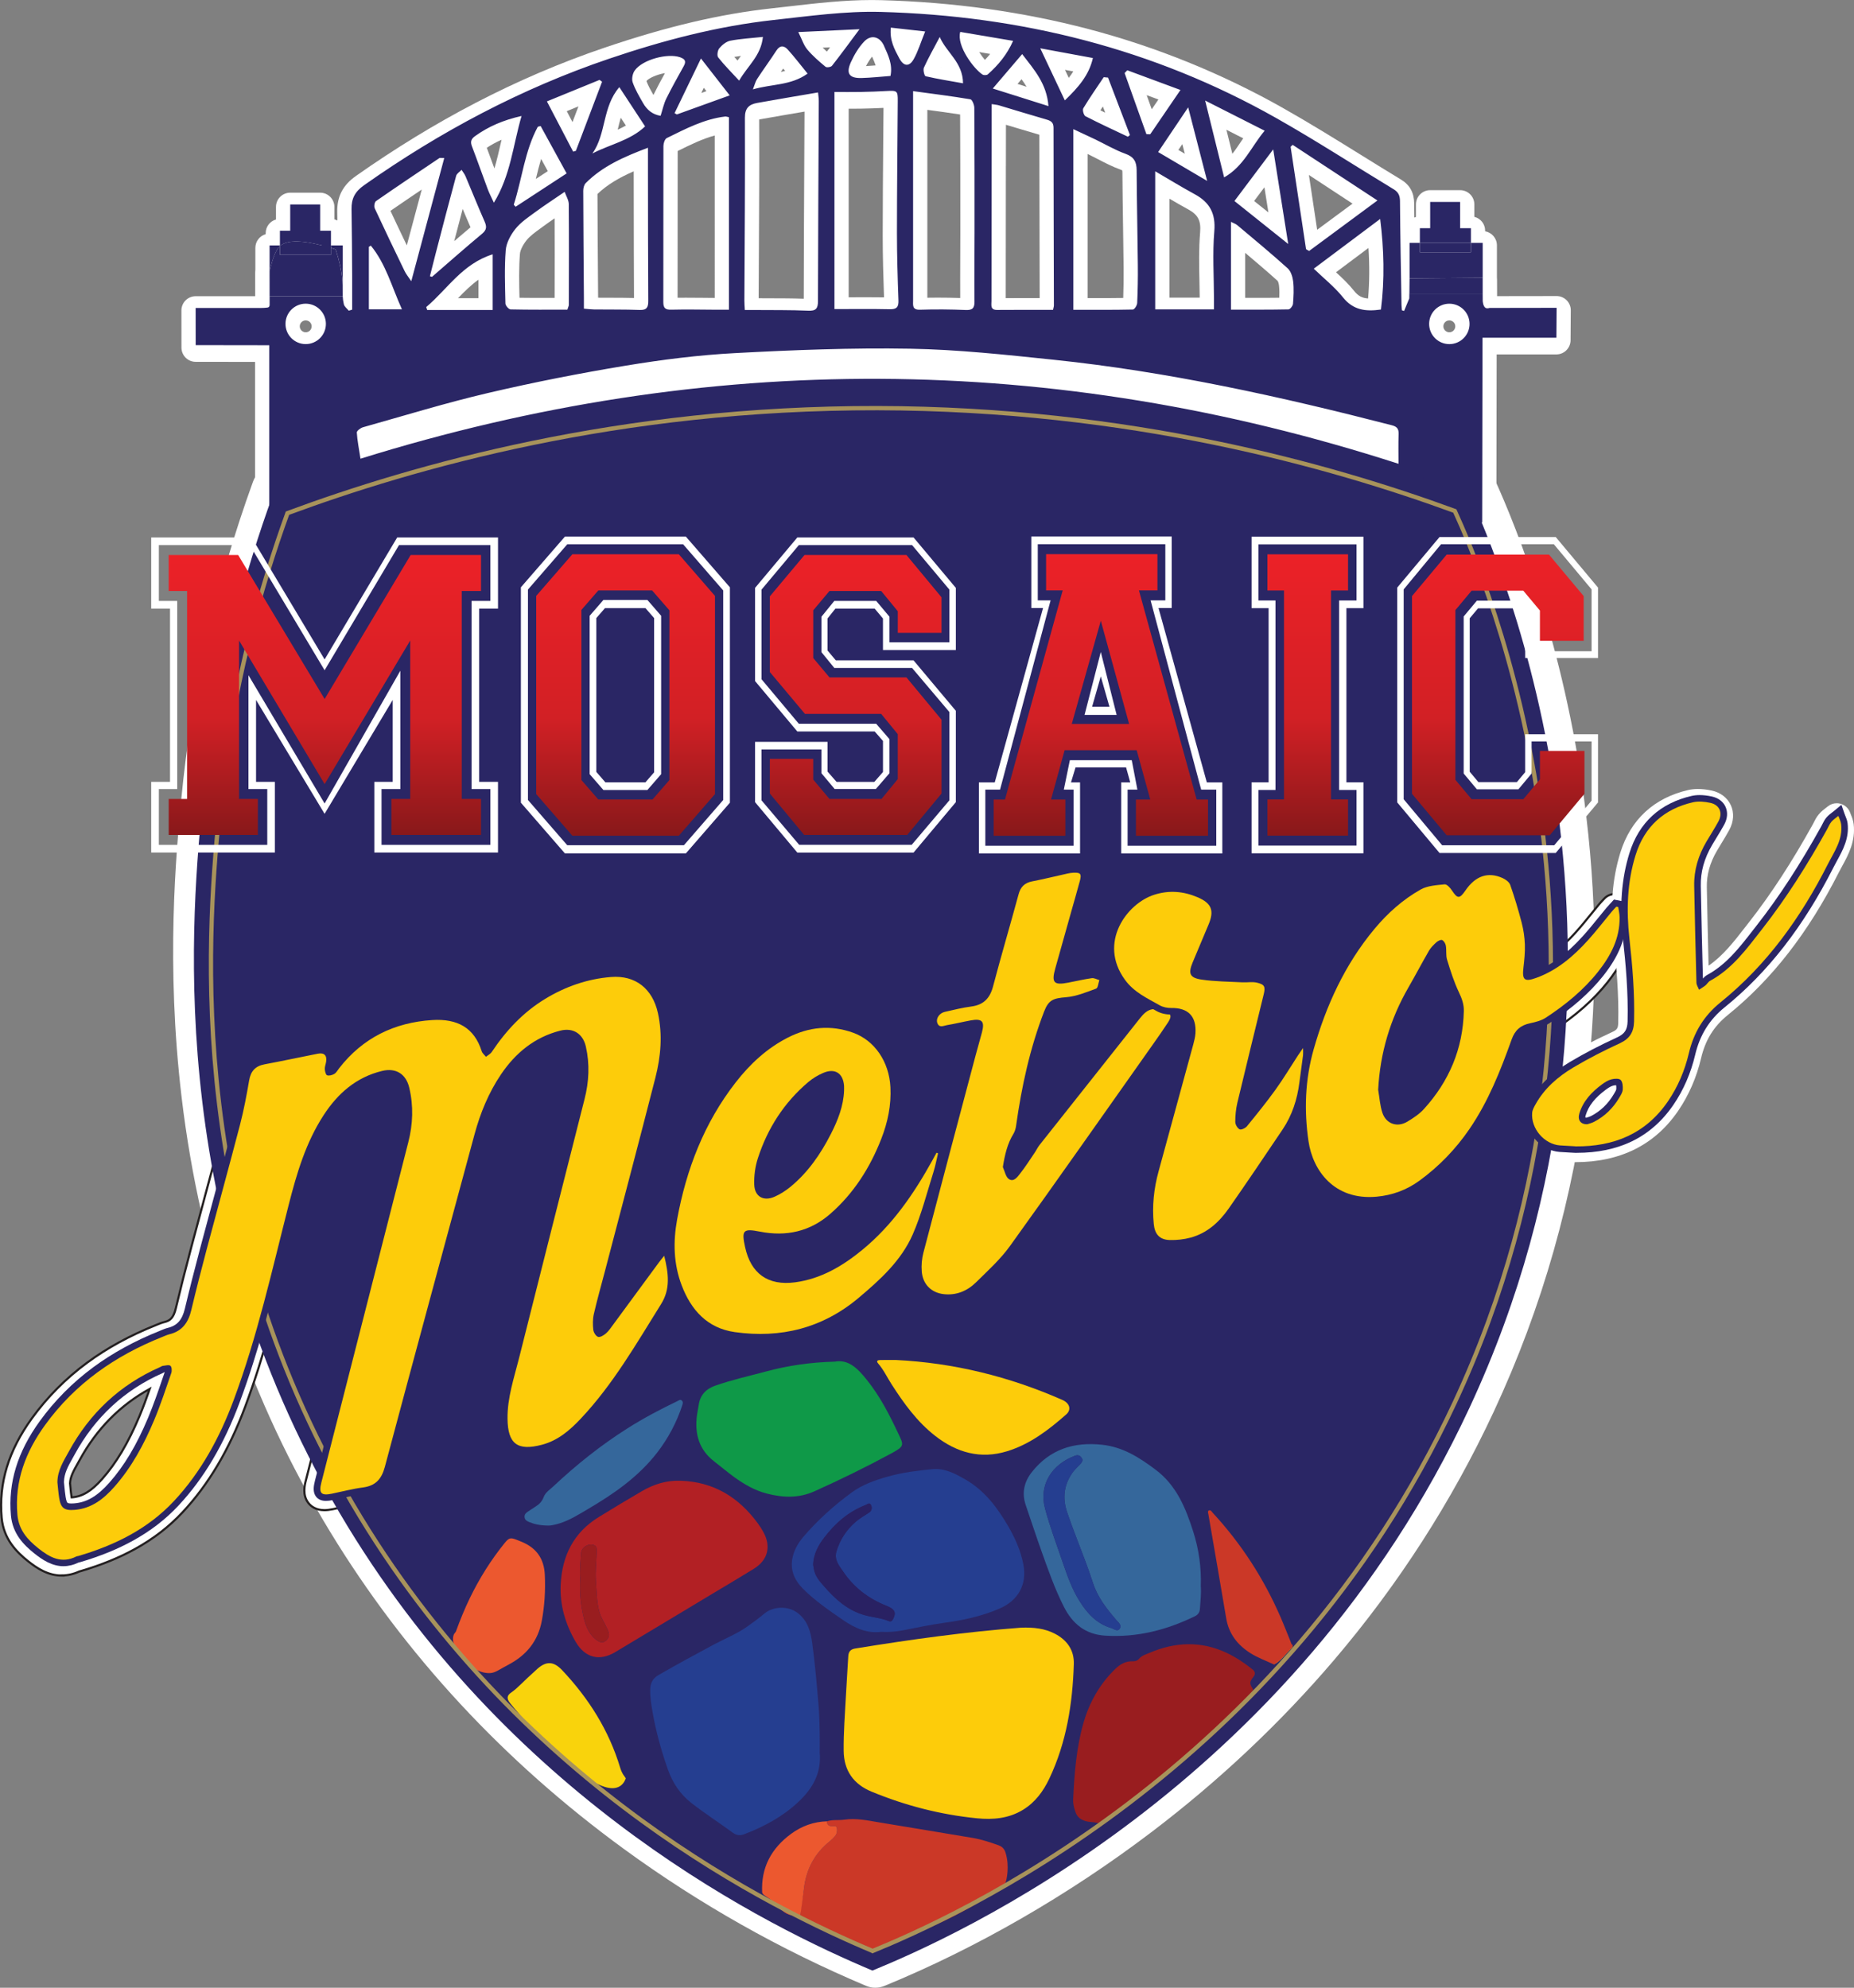 <?xml version="1.0" encoding="UTF-8"?>
<svg id="Layer_2" data-name="Layer 2" xmlns="http://www.w3.org/2000/svg" xmlns:xlink="http://www.w3.org/1999/xlink" viewBox="0 0 866.14 928.73">
  <rect x="0" y="0" width="866.14" height="928.73" fill="#808080" stroke="none"/>
  <defs>
    <style>
      .cls-1 {
        fill: #fdcc0a;
      }

      .cls-1, .cls-2, .cls-3, .cls-4, .cls-5, .cls-6, .cls-7, .cls-8, .cls-9, .cls-10, .cls-11, .cls-12, .cls-13, .cls-14, .cls-15 {
        stroke-width: 0px;
      }

      .cls-2 {
        fill: url(#linear-gradient);
      }

      .cls-3 {
        fill: #35679b;
      }

      .cls-16 {
        stroke: #231f20;
      }

      .cls-16, .cls-17 {
        stroke-miterlimit: 10;
      }

      .cls-16, .cls-8 {
        fill: #fff;
      }

      .cls-17 {
        stroke: #a8935b;
        stroke-width: 2px;
      }

      .cls-17, .cls-6 {
        fill: none;
      }

      .cls-4 {
        fill: #ec582f;
      }

      .cls-5 {
        fill: #0f9948;
      }

      .cls-7 {
        fill: #253e90;
      }

      .cls-9 {
        fill: #6555a3;
      }

      .cls-10 {
        fill: #b22024;
      }

      .cls-11 {
        fill: #292163;
      }

      .cls-12 {
        fill: #991d1f;
      }

      .cls-13 {
        fill: #2a2665;
      }

      .cls-14 {
        fill: #f9d30c;
      }

      .cls-15 {
        fill: #cb3827;
      }
    </style>
    <linearGradient id="linear-gradient" x1="409.51" y1="258.93" x2="409.51" y2="390.51" gradientUnits="userSpaceOnUse">
      <stop offset="0" stop-color="#ec2127"/>
      <stop offset=".58" stop-color="#d22025"/>
      <stop offset="1" stop-color="#88181a"/>
    </linearGradient>
  </defs>
  <g id="Layer_1-2" data-name="Layer 1">
    <g>
      <path class="cls-8" d="m408.95,928.73c-1.46,0-2.93-.29-4.3-.87-40.02-16.86-78.05-38.35-113.04-63.87-56.22-41.01-102.44-90.89-137.36-148.26-37.24-61.18-60.57-129.36-69.36-202.66-7.52-62.75-2.57-114.69-.2-139.65,4.8-50.39,16.08-100.32,33.52-148.41,1.11-3.06,3.51-5.48,6.57-6.61,38.31-14.19,78.11-25.61,118.3-33.94,54.71-11.33,110.75-17.08,166.57-17.08.57,0,1.14,0,1.72,0,54.76.11,109.75,5.76,163.43,16.78,39.66,8.14,78.97,19.3,116.84,33.17,2.78,1.02,5.04,3.11,6.27,5.81,11.63,25.5,32.56,78.91,42.13,150.12,6.02,44.8,6.48,89.53,1.38,132.93-6.24,53.09-20.89,104.67-43.54,153.3-19.49,41.84-44.65,80.97-74.81,116.32-24.93,29.22-53.5,56.15-84.93,80.05-38.79,29.49-82.01,54.4-124.99,72.03-1.35.55-2.78.83-4.21.83Z"/>
      <g>
        <path class="cls-8" d="m125.8,252.32c-3.67,0-6.65-2.98-6.65-6.65v-76.57c-9.25-.01-18.49-.03-27.74-.04-3.67,0-6.63-2.98-6.64-6.64l-.02-17.36c0-1.77.7-3.46,1.94-4.71,1.25-1.25,2.94-1.95,4.71-1.95h27.66s.18,0,.24,0v-22.59c0-3.04,2.04-5.6,4.82-6.4v-.47c0-3.04,2.03-5.6,4.81-6.39v-5.87c0-3.67,2.98-6.65,6.65-6.65h13.99c3.67,0,6.65,2.98,6.65,6.65v5.81c.5.12.97.3,1.41.53-.02-1.35-.04-2.7-.07-4.04-.13-7.16,2.64-12.49,8.7-16.75,18.3-12.88,37.09-24.37,55.85-34.13,19.64-10.22,39.91-18.9,60.25-25.8,29.26-9.93,54.12-15.78,78.24-18.41,2.78-.3,5.62-.63,8.37-.95,12.51-1.44,25.45-2.93,38.33-2.93,1.46,0,2.91.02,4.31.06,33.67.91,66.25,5.45,96.83,13.49,31.78,8.36,62.33,20.75,90.8,36.83,12.49,7.05,24.83,14.71,36.76,22.11,6.06,3.76,12.32,7.65,18.51,11.39,4.11,2.49,6.13,6.15,6.16,11.18.02,2.18.04,4.37.06,6.57.24-.1.5-.19.76-.27v-5.87c0-3.67,2.98-6.65,6.65-6.65h13.99c3.67,0,6.65,2.98,6.65,6.65v5.81c2.9.72,5.04,3.34,5.04,6.46v.31c3.13.54,5.5,3.27,5.5,6.55v23.74c10.96-.02,27.29-.04,27.82-.04.02,0,.05,0,.07,0,1.76,0,3.43.7,4.68,1.94,1.26,1.26,1.96,2.98,1.94,4.76-.02,2.25-.03,4.49-.05,6.74-.02,2.41-.03,4.82-.05,7.23-.03,3.65-3,6.6-6.65,6.6h-27.88c-.09,51.76-.14,79.69-.14,79.69,0,3.67-2.98,6.64-6.65,6.64-.34,0-566.64.4-566.65.4Zm281.69-80.84c41.16,0,82.87,3.37,123.99,10.01,38.2,6.17,76.91,15.33,115.18,27.25,0-.98.01-1.97.03-2.95-42.43-10.9-98.04-23.99-155.21-29.95l-3.19-.33c-20.76-2.17-42.23-4.41-63.23-4.78-4.32-.08-8.79-.11-13.31-.11-24.24,0-47.97,1.09-67.99,2.15-15.3.81-31.77,2.71-50.37,5.79-21.98,3.64-43.43,7.89-63.77,12.66-14.31,3.35-28.77,7.51-42.75,11.54-4.31,1.24-8.74,2.52-13.15,3.77.02.12.03.23.05.35,37.68-11.38,75.74-20.1,113.26-25.96,40-6.25,80.53-9.42,120.46-9.42Zm269.6-21.79c-1.54,0-2.78,1.25-2.78,2.78s1.25,2.78,2.78,2.78,2.78-1.25,2.78-2.78-1.25-2.78-2.78-2.78Zm-534.27,0c-1.54,0-2.78,1.25-2.78,2.78s1.25,2.78,2.78,2.78,2.78-1.25,2.78-2.78-1.25-2.78-2.78-2.78Zm211.6-10.34c1.76.01,3.52.01,5.24.02,5.18.01,10.51.02,15.83.2.03-21.08.14-42.45.24-63.15.04-8.09.08-16.18.12-24.27-.22.04-.44.07-.65.11-6.98,1.19-13.56,2.31-20.24,3.51-.11.02-.21.04-.3.06,0,.09,0,.2,0,.32.1,20.79-.02,41.92-.13,62.35-.04,6.83-.08,13.88-.11,20.84Zm269.74-12.13c2.93,2.68,5.89,5.5,8.47,8.73,1.83,2.29,3.67,3.31,6.51,3.51.65-7.57.71-15.38.17-23.6-5.03,3.77-10.04,7.52-15.16,11.35Zm-400.63,12.11v-8.65c-3.44,2.44-6.49,5.47-9.55,8.65h9.55Zm246.38-61.72c-.03,20.22-.05,41.1-.06,61.69,2.23-.01,4.65-.02,7.39-.02,2.41,0,4.83,0,7.27,0,.4,0,.8,0,1.2,0-.02-7.41-.04-14.83-.05-22.24-.04-17.73-.09-36.03-.1-54.08-4.2-1.22-8.4-2.49-12.49-3.72-1.03-.31-2.07-.63-3.12-.94l-.03,19.31Zm38.19,61.67c1.55,0,3.09,0,4.63,0,3.63,0,7.76,0,12.01-.07.16-4.63.22-9.36.18-14.1-.06-6.48-.16-13.08-.26-19.46-.12-8.16-.25-16.61-.3-24.93,0-.58-.05-.93-.08-1.12-.14-.08-.39-.2-.8-.35-3.74-1.35-7.15-3.11-10.45-4.82-1.5-.78-2.91-1.51-4.34-2.2-.2-.09-.39-.19-.59-.28v67.33Zm-69.45-.21c3.23,0,6.57.06,9.94.17-.04-6.18-.01-12.4.01-18.44.02-3.67.03-7.46.04-11.18v-4.11c0-17.05,0-34.66-.1-52.01-5-.78-10.06-1.47-15.31-2.17v34.71c0,17.69,0,35.38,0,53.07,1.79-.04,3.6-.05,5.42-.05Zm-159.22.03c1.8.01,3.6.02,5.36.02,3.73,0,7.56.01,11.4.11-.08-14.47-.1-29.11-.12-43.3,0-4.75-.01-9.51-.02-14.26,0-.54,0-1.08,0-1.63-6.93,3.05-12.34,6.22-16.93,10.6.04,13,.14,26.21.23,38.98.02,3.16.05,6.32.07,9.47Zm41.16,0c2.65,0,5.33.03,7.92.05,1.77.02,3.59.04,5.39.05V63.31c-5.81,1.58-11.41,4.34-17.25,7.22-.02,0-.04.02-.06.03-.03,11.9-.03,23.98-.02,35.68,0,10.78,0,21.89-.02,32.88,1.27-.02,2.6-.02,4.03-.02Zm-77.9.03c4,.06,7.84.06,10.94.06,1.83,0,3.65,0,5.47,0,0-1.39,0-2.78.01-4.17.03-10.83.06-21.97-.01-33.01-1.79,1.23-3.53,2.44-5.2,3.67-.46.34-.92.67-1.38,1.01-2.56,1.86-4.98,3.62-6.53,5.57-1.75,2.19-2.96,4.67-3.09,6.31-.53,6.71-.38,13.44-.21,20.57Zm339.03.04c1.62,0,3.22,0,4.82,0,3.36,0,7.17,0,11.11-.06.08-1.89.08-3.84-.13-5.66-.12-1.07-.43-1.87-.59-2.16-4.94-4.46-10.11-8.85-15.21-13.15v21.02Zm-21.25-.11c-.02-2.59-.08-5.22-.13-7.78-.16-7.38-.32-15.01.32-22.63.47-5.57-.95-8.31-5.64-10.86-2.94-1.61-5.79-3.25-8.68-4.95v46.22h14.14Zm-155.76-.18c3.11,0,5.81.02,8.28.05-.33-9.32-.61-19.17-.61-28.91,0-14.61.13-29.44.24-43.79.04-5.27.09-10.55.13-15.82-3.39.17-6.86.29-10.34.35-1.46.03-3.02.04-4.91.04-.34,0-.68,0-1.02,0v88.1c.31,0,.63,0,.94,0,2.46-.01,4.88-.02,7.29-.02Zm-251.39-5.98c-.17-2.34-.64-5.53-1.9-10.06-.21-.11-.4-.23-.59-.37h-.45c-.56,0-1.11-.07-1.65-.21-4.23-1.08-7.71-1.63-10.35-1.63-1.93,0-2.91.31-3.19.47-.68,1.01-1.87,4.43-2.59,7.46v4.35h20.72Zm29.09-34.38c2.54,5.46,5.11,10.86,7.64,16.12,2.35-8.78,4.67-17.44,6.98-26.08-4.88,3.29-9.78,6.62-14.62,9.96Zm33.74-.92c-1.33,5.04-2.65,10.09-3.95,15.07,2.52-2.17,5.06-4.34,7.61-6.47-1.26-2.86-2.47-5.74-3.66-8.6Zm399.19,9.76c4.02-2.97,16.53-12.22,16.53-12.22-6.95-4.56-13.7-8.99-20.38-13.38.53,3.5,3.09,20.56,3.85,25.59Zm-22.78-8.12c-.62-3.91-1.24-7.81-1.86-11.73-1.62,2.16-3.22,4.29-4.81,6.4,2.24,1.79,4.46,3.56,6.67,5.33Zm-339.77-24.98c-.91,3.02-1.68,6.15-2.45,9.35,1.84-1.2,3.7-2.42,5.58-3.65-1.06-1.93-2.1-3.83-3.13-5.71Zm-25.37-5.22c1.22,3.23,2.4,6.48,3.55,9.65,1.21-4.03,2.16-8.2,3.13-12.47.07-.3.14-.61.21-.92-2.44,1.07-4.71,2.31-6.89,3.74Zm348.3,2.82c1.42-1.79,2.74-3.76,4.14-5.85.31-.46.62-.92.94-1.39-2.31-1.17-7.54-3.82-7.85-3.98.93,3.77,1.85,7.49,2.77,11.22Zm-22.21-.03l-1.16-4.5c-.61.91-1.23,1.82-1.84,2.73,1,.59,2,1.18,3,1.77Zm-263.51-16.81c-.48,1.63-.89,3.34-1.32,5.14-.03.14-.07.29-.1.43,1.32-.6,2.6-1.24,3.81-1.94-.79-1.21-1.59-2.42-2.38-3.63Zm-22.55,2.03c.93-2.45,1.86-4.9,2.78-7.34-1.79.73-3.61,1.47-5.45,2.23l2.67,5.11Zm246.62-5.51c.75.37,1.51.74,2.26,1.11-.37-.96-.74-1.93-1.1-2.89-.39.59-.78,1.19-1.16,1.78Zm23.99-.48c1.03-1.5,2.06-3.02,3.12-4.57-1.86-.69-3.68-1.36-5.48-2.03l2.36,6.6Zm-236.04-13.14c.79,2.1,1.97,4.24,3.24,6.47,0-.02.02-.03.02-.05,1.7-3.45,3.52-6.85,5.36-10.17-3.84.62-7.56,2.37-8.59,3.64,0,.03-.02.07-.03.11Zm25.6,5.52c.79-.29,1.59-.57,2.39-.86-.41-.52-.81-1.04-1.22-1.56-.39.81-.78,1.62-1.17,2.43Zm151.97-2.9c-.71-1.18-1.5-2.34-2.36-3.52-.62.73-1.24,1.46-1.87,2.19,1.42.45,2.82.89,4.23,1.33Zm19.7-4.16c.8-1.01,1.5-2.01,2.12-3.02l-3.88-.72,1.77,3.74Zm-133.42-4.36c-.37.54-.73,1.07-1.1,1.6.69-.15,1.36-.3,2.01-.48-.31-.38-.61-.75-.92-1.12Zm73.84-.5s-.04-.05-.05-.07c0,.02-.02.04-.03.06.03,0,.05.01.08.02Zm-32.3-5.08c-1,1.26-1.96,2.76-2.84,4.44,1.47-.08,2.97-.2,4.5-.32-.39-1.22-.97-2.56-1.66-4.11Zm-64.38.16c.49.56,1,1.12,1.51,1.68.56-.75,1.1-1.46,1.59-2.15-1.06.13-2.09.29-3.1.47Zm114.42-2.27c.88,1.42,1.83,2.67,2.67,3.66.88-.92,1.69-1.85,2.44-2.79-1.3-.22-5.12-.87-5.12-.87Zm-73.13-2.06c.62.62,1.27,1.23,1.96,1.85.51-.66,1.01-1.34,1.52-2.01-1.16.05-2.32.11-3.48.16Z"/>
        <path class="cls-8" d="m663.33,107.76v6.86h23.85v-6.86h-23.85Zm-532.56,1.19v6.87h.37c2.64-2,8.04-2.87,19.25,0h4.23v-6.87h-23.85Zm565.14,36.08c-1.04.32-1.62.15-1.96-.07-.58-.38-.89-1.19-1.07-1.9-.17-.72-.19-1.34-.19-1.34,0,0-.01-1.49-.02-3.35h-34.15v-7.13l-.15,9.34s-.85,2.05-2.42,5.86l-1-.29c-.07-.88-.18-1.75-.2-2.63-.27-16.13-.6-32.26-.71-48.4-.02-2.6-.76-4.21-2.96-5.54-18.37-11.13-36.4-22.85-55.09-33.4-57.21-32.31-119.19-47.7-184.53-49.46-16.66-.45-33.46,1.96-50.11,3.78-26.31,2.88-51.82,9.62-76.83,18.1-41.08,13.94-78.97,34.11-114.41,59.07-4.3,3.03-5.97,6.29-5.88,11.19.19,10.49.22,20.98.29,31.47.03,5.16,0,10.33,0,15.5-.53.16-1.06.33-1.58.49-.8-.99-2.03-1.88-2.3-2.99-.3-1.22-.46-2.5-.53-3.78h-34.15v4.2s-.08.48-.28.74c-.19.25-.5.33-.74.37-1.55.28-5.88.19-5.88.19h-27.66c0,5.78.02,11.57.02,17.36,11.46.02,22.92.03,34.38.05v83.22s566.6-.4,566.64-.4c0,0,.05-30.32.15-86.33h34.52c.03-4.66.07-9.31.1-13.97-.35,0-31.3.05-31.3.05Zm-553.1,16.89c-5.21,0-9.44-4.22-9.44-9.44s4.23-9.44,9.44-9.44,9.44,4.23,9.44,9.44-4.22,9.44-9.44,9.44Zm502.34-16.15c-7.27,1.05-13.02.22-17.73-5.66-3.89-4.87-8.91-8.83-13.66-13.42,10.66-7.98,20.61-15.44,31.02-23.24,1.77,14.12,2.15,28.13.36,42.32Zm-41.25-76.94c12.89,8.46,25.78,16.91,39.6,25.99-11.4,8.42-21.66,16.01-31.93,23.6-.47-.28-.94-.56-1.42-.84-2.4-15.95-4.8-31.9-7.21-47.86.32-.29.63-.59.95-.88Zm.23,63.86c.4,3.44.2,6.97-.08,10.45-.08.94-1.33,2.54-2.07,2.56-8.81.18-17.63.12-26.91.12v-41.02c1.28.66,2.25.96,2.96,1.56,7.9,6.65,15.87,13.23,23.53,20.15,1.52,1.37,2.32,4.03,2.58,6.19Zm-2.31-17.54c-8.63-6.9-16.54-13.22-25.12-20.08,5.79-7.71,11.66-15.54,18.11-24.12,2.41,15.16,4.64,29.25,7.01,44.2Zm-11.01-52.93c-6.29,7.5-9.71,16.56-18.93,21.82-2.97-12.04-5.77-23.35-8.87-35.91,9.84,4.99,18.49,9.37,27.8,14.09Zm-23.68,78.4v5.07h-27.45v-64.51c6.36,3.71,12.35,7.39,18.52,10.75,6.95,3.79,9.79,8.99,9.09,17.27-.88,10.4-.18,20.94-.16,31.42Zm-3.17-54.93c-7.73-4.56-15.15-8.93-22.91-13.5,4.66-6.93,9.08-13.51,14.03-20.88,3.01,11.68,5.85,22.67,8.87,34.38Zm-37.33-51.71c7.88,2.92,15.76,5.84,24.85,9.21-5.09,7.45-9.61,14.08-14.13,20.7-.59-.01-1.18-.03-1.77-.04-3.4-9.52-6.79-19.04-10.19-28.56.41-.43.83-.87,1.25-1.3Zm4.62,108.8c-.05,1.07-1.27,2.98-1.99,2.99-9.24.2-18.49.13-27.82.13V61.48c3.91,1.83,7.03,3.26,10.12,4.74,4.72,2.27,9.27,4.99,14.16,6.75,4,1.43,5.27,3.72,5.29,7.69.08,14.79.42,29.57.56,44.36.06,5.92-.04,11.84-.31,17.75Zm-13.62-105.39c3.42,8.95,6.84,17.9,10.25,26.86-.32.26-.64.52-.96.78-6.63-3.15-13.3-6.21-19.81-9.57-.82-.42-1.51-2.92-1.03-3.71,2.99-4.96,6.33-9.72,9.55-14.54.67.06,1.33.13,2,.19Zm-7.06-9.13c-1.82,8.06-6.79,13.7-13.11,19.79-3.82-8.1-7.41-15.71-11.48-24.33,8.9,1.64,16.48,3.04,24.59,4.54Zm-47.3,21.53c1.49.25,2.48.3,3.42.58,7.44,2.21,14.84,4.52,22.3,6.66,2.08.59,3.19,1.43,3.19,3.8.02,27.68.11,55.37.17,83.05,0,.51-.2,1.02-.41,2.05-8.89,0-17.48-.05-26.07.03-3.36.03-2.68-2.31-2.68-4.19,0-27.95.05-55.91.09-83.86,0-2.53,0-5.07,0-8.12Zm26.53.93c-8.88-2.8-16.89-5.33-26-8.21,5-5.86,9.11-10.68,13.73-16.09,5.69,7.44,11.46,13.8,12.28,24.3Zm-41.2-34.66c8.04,1.36,16.13,2.73,24.69,4.18-2.8,6.36-6.91,11.32-11.83,15.66-.49.43-1.86.46-2.44.09-3.92-2.49-12.28-13.43-10.42-19.93Zm6.66,125.82c.03,3.08-.77,4.25-4.08,4.11-7.11-.3-14.24-.37-21.35-.13-3.82.13-3.25-2.2-3.26-4.44,0-27.69,0-55.38,0-83.07v-14.62c9.35,1.27,18.1,2.36,26.78,3.82.84.14,1.82,2.61,1.82,4,.13,19.36.12,38.71.11,58.07,0,10.75-.14,21.51-.03,32.26Zm-5.36-101.81c-6.09-1.09-11.82-1.99-17.47-3.3-.59-.14-1.29-2.97-.8-4.04,2.15-4.71,4.72-9.22,7.39-14.3,3.13,7.29,10.8,11.81,10.88,21.64Zm-33.73-26.01c5.1.57,10.02,1.12,16.04,1.79-2.08,5.14-3.3,9.28-5.36,12.95-2.08,3.7-4.71,3.36-6.69-.35-2.26-4.23-4.62-8.45-3.99-14.4Zm3.56,127.4c.12,3.15-.83,4.25-4.05,4.17-8.45-.19-16.9-.07-25.85-.07V44.13c4.25,0,8.36.06,12.46-.02,4.03-.07,8.05-.22,12.07-.45,4.76-.26,5.09-.02,5.05,4.66-.14,20.56-.38,41.13-.38,61.7,0,10.48.32,20.96.7,31.44Zm-6.75-118.88c1.95,4.36,4.13,8.73,3.03,14.06-4.71.35-9.09.84-13.48.96-5.77.17-7.42-2.06-5.04-7.35,1.56-3.47,3.61-6.93,6.2-9.67,3.24-3.44,7.36-2.37,9.3,1.99Zm-11.44-7.78c-4.72,6.33-8.69,11.79-12.87,17.1-.48.61-2.48.9-3.03.44-3-2.51-6.01-5.09-8.51-8.08-1.66-1.99-2.47-4.69-4.19-8.13,9.8-.45,18.64-.87,28.59-1.33Zm-53.54,41.39c-.02-4.63,2.02-6.27,5.77-6.95,9.31-1.68,18.63-3.23,28.39-4.9.13,1.46.36,2.74.35,4.01-.13,31.17-.34,62.34-.38,93.5,0,3.51-.98,4.62-4.59,4.46-8.31-.36-16.65-.25-24.98-.32-1.44-.01-2.88,0-4.6,0-.09-1.75-.22-3.06-.21-4.36.12-28.48.39-56.97.25-85.45Zm14.74-31.46c1.68-2.59,3.62-2.25,5.24-.47,3.14,3.45,5.96,7.19,9.3,11.28-7.81,5.62-16.64,4.78-25.55,7.37.84-2.13,1.17-3.65,1.97-4.87,2.94-4.49,6.12-8.82,9.04-13.32Zm-26.68-1.05c1.31-1.55,3.23-3.14,5.13-3.51,4.78-.93,9.69-1.17,15.22-1.77-.92,8.8-6.97,13.31-11.11,20.42-3.57-3.88-6.91-7.19-9.79-10.86-.65-.83-.27-3.32.54-4.28Zm4.84,22.03c-8.92,3.22-16.8,6.07-24.68,8.91-.36-.2-.73-.4-1.09-.59,3.92-8.13,7.84-16.25,12.33-25.55,4.86,6.23,8.92,11.45,13.44,17.24Zm-30.96,23.57c0-1.24.64-3.17,1.56-3.62,8.77-4.3,17.45-8.92,27.39-10.08.25-.03.51.1,1.65.33v89.95c-2.02,0-3.97,0-5.92,0-6.99-.03-13.98-.2-20.96-.02-2.8.07-3.78-.66-3.78-3.55.07-24.33-.02-48.67.05-73Zm-13.46-35.12c3.53-5.13,15.4-8.31,21.25-6.24,2.36.84,2.93,1.91,1.69,4.13-2.8,5.03-5.62,10.06-8.17,15.22-1.16,2.36-1.69,5.03-2.64,7.99-3.83-.6-6.4-2.82-8.18-5.94-1.8-3.14-3.68-6.3-4.86-9.69-.55-1.57-.07-4.06.91-5.47Zm-23.7,106.08c-.12-16.65-.26-33.3-.31-49.95,0-1.22.37-2.79,1.17-3.6,7.84-7.87,17.69-12.21,29.06-16.51,0,4.53,0,8,0,11.47.03,20.01.03,40.02.15,60.04.02,2.97-.64,4.41-4.03,4.28-7.11-.28-14.23-.15-21.35-.24-1.44-.02-2.87-.22-4.69-.37,0-1.94.01-3.52,0-5.11Zm16.55-98.37c4.14,6.31,8,12.18,12.04,18.34-7.01,6.63-16.39,8.37-24.62,12.65,6.54-9.16,4.57-21.69,12.58-30.99Zm-9.24-3.39c.39.28.79.57,1.18.86-4.08,10.76-8.16,21.53-12.24,32.29-.43.12-.85.25-1.27.37-3.97-7.59-7.93-15.18-12.26-23.47,8.83-3.61,16.71-6.83,24.59-10.05Zm-14.35,105.17c0,.37-.22.75-.68,2.18-8.65,0-17.6.08-26.53-.12-.86-.02-2.39-1.76-2.41-2.73-.18-8.32-.51-16.68.14-24.95.28-3.44,2.3-7.13,4.52-9.92,2.45-3.08,5.93-5.4,9.17-7.78,4.3-3.17,8.8-6.08,13.84-9.54.68,1.94,1.9,3.83,1.92,5.73.14,15.71.06,31.42.03,47.13Zm-13.17-83.61c3.93,7.16,7.86,14.33,12.14,22.13-8.28,5.41-16.05,10.49-23.83,15.58-.29-.32-.58-.64-.87-.95,3.9-12.1,5.09-25.04,11.24-36.43.44-.11.88-.22,1.32-.33Zm-30.67,4.73c6.3-4.53,13.22-7.51,21.75-9.43-4.03,13.87-5.12,27.79-12.93,40.53-1.18-2.59-2.16-4.43-2.88-6.37-2.49-6.66-4.83-13.37-7.37-20-.81-2.11-.41-3.4,1.43-4.73Zm8.26,55.21v26.01h-30.58c-.15-.45-.31-.91-.46-1.37,9.88-8.32,16.86-20.21,31.04-24.64Zm-14.54-39.48c.62.99,1.39,1.91,1.84,2.96,2.98,7.01,5.79,14.1,8.88,21.07,1.06,2.4,1.14,3.93-1.09,5.8-7.92,6.59-15.64,13.43-23.44,20.18-.32-.1-.64-.21-.97-.31.88-3.46,1.73-6.93,2.63-10.38,3.17-12.18,6.32-24.37,9.63-36.52.3-1.08,1.66-1.87,2.52-2.79Zm-39.98,14.62c9.8-6.81,19.71-13.45,29.61-20.1.27-.18.77-.02,2.29-.02-5.1,19.05-10.12,37.82-15.4,57.54-1.31-1.95-2.38-3.21-3.08-4.66-4.74-9.77-9.44-19.55-14-29.4-.41-.88-.1-2.89.58-3.37Zm-3.32,21.35c.31-.18.61-.37.92-.55,7.04,8.56,9.77,19.23,14.53,29.74h-15.45v-29.19Zm481.07,87.49c-.16,4.55-.05,9.11-.05,13.89-161.55-52.19-322.8-52.87-484.93-2.38-.72-4.71-1.49-8.45-1.72-12.22-.05-.79,1.74-2.15,2.91-2.48,19.47-5.47,38.83-11.43,58.51-16.03,21.23-4.97,42.68-9.19,64.2-12.74,16.9-2.8,34.01-4.96,51.1-5.87,27.22-1.45,54.53-2.53,81.77-2.05,22.35.39,44.71,2.83,66.99,5.15,53.56,5.58,105.98,17.19,158.04,30.61,2.45.63,3.26,1.68,3.18,4.12Zm23.7-42.03c-5.21,0-9.44-4.22-9.44-9.44s4.23-9.44,9.44-9.44,9.44,4.23,9.44,9.44-4.22,9.44-9.44,9.44ZM125.95,127.79v11.75h.02l-.02-11.75Zm28.67-11.98v1.18c.72.21,1.46.45,2.22.69,3.47,11.03,3.24,16.36,3.22,19.27,0,.86,0,1.73.06,2.59h.01v-23.73h-5.5Zm-28.67,0v11.98s1.75-8,4.12-10.95c.2-.25.44-.5.7-.73v-.3h-4.82Zm9.63-19.13v12.26h13.99v-12.26h-13.99Zm551.6,17.94v4.4h-23.85v-4.4h-4.82v16.6s8.53-.07,17.05-.15c8.53-.07,17.05-.15,17.05-.15,0,0,.02,2.69.04,5.39,0,.69,0,1.39.01,2.03h.02v-23.73h-5.5Zm-19.04-19.13v12.27h13.99v-12.27h-13.99Z"/>
        <rect class="cls-8" x="656.67" y="107.97" width="37.16" height="17.7" rx="6.65" ry="6.65"/>
        <rect class="cls-8" x="663.33" y="114.62" width="23.85" height="4.4"/>
        <path class="cls-8" d="m682.14,114.41h-13.99c-3.67,0-6.65-2.98-6.65-6.65s2.98-6.65,6.65-6.65h13.99c3.67,0,6.65,2.98,6.65,6.65s-2.98,6.65-6.65,6.65Z"/>
        <path class="cls-8" d="m658.51,145c-3.67,0-6.65-2.98-6.65-6.65v-7.13c0-3.65,2.94-6.62,6.59-6.65,0,0,34.14-.29,34.16-.29,1.75,0,3.44.69,4.68,1.93,1.25,1.24,1.96,2.92,1.97,4.68,0,0,.02,2.72.04,5.39v2.05c.02,1.77-.67,3.47-1.92,4.73-1.25,1.26-2.95,1.96-4.72,1.96h-34.15Z"/>
        <path class="cls-8" d="m692.66,138.35h-34.15v-7.13s8.53-.07,17.05-.15c8.53-.07,17.05-.15,17.05-.15,0,0,.02,2.69.04,5.39,0,.69,0,1.39.01,2.03Z"/>
        <path class="cls-8" d="m130.76,126.86c-3.67,0-6.65-2.98-6.65-6.65v-4.4c0-2.93,1.9-5.42,4.54-6.31,2.6-1.47,5.8-2.18,9.73-2.18,3.61,0,7.81.6,12.83,1.84h3.41c3.67,0,6.65,2.98,6.65,6.65v4.4c0,3.67-2.98,6.65-6.65,6.65h-23.85Z"/>
        <path class="cls-8" d="m154.62,115.81v4.4h-23.85v-4.4h.37c2.64-2,8.04-2.87,19.25,0h4.23Z"/>
        <path class="cls-8" d="m125.96,146.19c-3.67,0-6.65-2.97-6.65-6.64l-.02-11.75c0-.48.05-.96.15-1.43.49-2.24,2.32-9.83,5.43-13.7.44-.55.94-1.07,1.48-1.55,1.24-1.1,2.81-1.67,4.41-1.67.92,0,1.86.19,2.73.59,1.57.71,2.77,1.98,3.41,3.51h12.02c.44-.73,1.02-1.38,1.72-1.9,1.16-.86,2.56-1.32,3.97-1.32.64,0,1.28.09,1.91.28.71.21,1.47.45,2.33.72,2.06.66,3.68,2.28,4.33,4.34,3.64,11.57,3.57,17.67,3.53,20.95v.38c-.01.82,0,1.51.04,2.12.11,1.83-.53,3.63-1.79,4.97-1.26,1.34-3.01,2.1-4.85,2.1h-34.15Z"/>
        <path class="cls-8" d="m160.11,139.54h-34.15l-.02-11.75s1.75-8,4.12-10.95c.2-.25.44-.5.7-.73v4.1h23.85v-3.21c.72.21,1.46.45,2.22.69,3.47,11.03,3.24,16.36,3.22,19.27,0,.86,0,1.73.06,2.59Z"/>
      </g>
      <path class="cls-16" d="m28.92,736.15c-6.54,0-11.69-3.42-15.87-6.76-5.26-4.2-11.41-10.31-12.29-20.29-1.42-16.12,3.2-31.3,14.11-46.39,7.17-9.92,15.86-18.67,25.82-26.02,9.27-6.84,19.98-12.71,31.83-17.44.25-.1.5-.2.74-.31,1.05-.44,2.24-.93,3.65-1.28,2.49-.62,4.14-1.85,5.2-6.3,2.08-8.74,4.46-18.14,7.28-28.75,2.08-7.83,4.23-15.78,6.3-23.47,3.07-11.36,6.24-23.12,9.26-34.69,1.74-6.69,3.01-13.58,4.11-20.03,1.55-9.03,7.65-12.01,12.48-12.92,4.97-.93,10.03-1.96,14.93-2.96,3.25-.66,6.62-1.35,9.95-2,.86-.17,1.71-.26,2.51-.26,2.9,0,5.46,1.13,7.19,3.17.26.31.53.67.79,1.09,11.39-12.04,26.09-18.7,43.79-19.82,1-.06,1.99-.1,2.94-.1,10.85,0,18.97,4.21,23.84,12.26,6.82-8.96,14.4-15.91,23.03-21.15,10.64-6.45,21.96-10.2,33.64-11.13.89-.07,1.78-.11,2.65-.11,6.63,0,12.57,2.09,17.18,6.05,4.48,3.85,7.63,9.41,9.11,16.09,2.27,10.28,1.87,21.17-1.23,33.29-5.6,21.9-11.43,44.12-17.07,65.61-2.16,8.24-4.33,16.49-6.49,24.73-.53,2.02-1.08,4.06-1.61,6.03-.66,2.45-1.33,4.94-1.97,7.44,2.83-3.84,5.65-7.69,8.48-11.54,2.86-3.9,5.72-7.79,8.59-11.68.49-.66.98-1.27,1.55-1.97.29-.35.61-.75.99-1.23,1.28-1.6,3.2-2.5,5.2-2.5.48,0,.96.05,1.43.16,2.48.55,4.43,2.45,5.03,4.92,2.04,8.35,3.71,18.06-2.25,27.62-1.6,2.56-3.21,5.18-4.77,7.71-9.9,16.06-20.15,32.67-33.66,47-5.19,5.5-11.76,11.46-21.14,13.95-3.24.86-6.03,1.28-8.52,1.28-6.87,0-10.6-3.28-12.52-6.03-2.29-3.28-3.39-7.65-3.47-13.73-.1-8.78,2.06-16.81,4.14-24.58.48-1.78.97-3.62,1.42-5.4,8.68-34.57,17.59-69.7,26.2-103.67l4.43-17.45c1.93-7.62,2.12-14.63.56-21.43-.6-2.64-1.81-2.64-2.46-2.64-.41,0-.88.07-1.38.19-9.63,2.46-17.42,8.25-23.81,17.7-4.96,7.33-8.71,15.86-11.47,26.06l-6.07,22.41c-11.79,43.55-23.98,88.58-35.82,132.91-2.32,8.69-7.5,13.43-15.85,14.51-3.04.39-6.11,1.08-9.36,1.81-1.5.34-3.06.69-4.62,1.01-1.57.32-2.85.47-4.03.47-4.02,0-6.29-1.83-7.48-3.37-2.9-3.73-1.7-8.44-1.18-10.46l.64-2.52c13.09-51.3,26.63-104.34,39.98-156.5,1.99-7.77,2.13-15.06.42-22.28-.74-3.14-2.14-3.14-2.98-3.14-.5,0-1.06.07-1.67.22-9.49,2.29-16.91,7.97-23.34,17.87-7.96,12.24-11.96,26.31-15.37,39.68-1.49,5.84-2.98,11.81-4.41,17.57-6.14,24.68-12.49,50.21-21.62,74.66-7.51,20.12-17.07,36.23-29.21,49.25-6.33,6.78-13.59,12.39-22.21,17.15-7.45,4.12-15.77,7.5-25.43,10.36-.21.06-.41.11-.59.15-2.71,1.24-5.46,1.87-8.22,1.87Zm3.8-43.08c.06.58.12,1.18.18,1.79.15,1.58.31,3.21.55,4.74,0,0,0,0,0,0,.04,0,.09,0,.13,0,4.93-.38,9.14-2.93,14.07-8.5,6.68-7.54,12.22-16.86,17.45-29.31,1.75-4.17,3.33-8.52,4.85-12.86-13.83,7.59-24.8,18.71-32.68,33.15-.32.59-.66,1.19-.99,1.78-1.84,3.28-3.44,6.13-3.56,9.2Z"/>
      <path class="cls-6" d="m309.54,587.48c2,8.17,3,15.41-1.43,22.53-11.59,18.57-22.48,37.61-37.63,53.67-5.08,5.38-10.58,10.12-18,12.09-11.46,3.04-16-.34-16.14-12.12-.12-9.79,3.03-18.97,5.37-28.28,10.14-40.39,20.39-80.74,30.62-121.1,2.07-8.15,2.48-16.3.6-24.55-1.37-5.99-5.96-8.94-11.96-7.41-11.97,3.06-20.87,10.36-27.67,20.42-5.81,8.6-9.68,18.08-12.38,28.05-14.01,51.77-28.06,103.53-41.89,155.34-1.53,5.73-4.35,8.86-10.28,9.63-4.86.63-9.64,1.91-14.46,2.9-5.01,1.03-6.19-.19-4.92-5.2,13.53-53.01,27.05-106.02,40.62-159.01,2.17-8.47,2.47-16.92.45-25.46-1.51-6.41-6.2-9.42-12.68-7.85-12.12,2.92-20.74,10.52-27.36,20.71-8.29,12.76-12.52,27.09-16.24,41.65-7.85,30.73-14.7,61.77-25.81,91.56-6.44,17.26-15.14,33.43-27.84,47.04-12.21,13.09-27.73,20.67-44.66,25.67-.3.09-.64.07-.92.21-6.93,3.5-12.39.5-17.73-3.76-5.15-4.11-9.2-8.62-9.82-15.68-1.39-15.78,3.81-29.37,12.88-41.91,14.02-19.38,32.75-32.41,54.73-41.18,1.17-.47,2.32-1.01,3.53-1.31,5.91-1.47,8.72-5.55,10.07-11.21,2.28-9.56,4.72-19.09,7.24-28.59,5.15-19.4,10.51-38.76,15.57-58.19,1.76-6.77,3.05-13.68,4.23-20.58.74-4.29,2.85-6.7,7.16-7.51,8.33-1.56,16.62-3.34,24.93-4.98,2.99-.59,4.36.82,3.86,3.84-.19,1.14-.66,2.27-.6,3.39.06,1.02.44,2.64,1.07,2.86.96.33,2.4-.07,3.36-.64.93-.55,1.53-1.69,2.23-2.6,11.02-14.22,25.81-21.43,43.49-22.56,11.88-.76,19.71,3.66,23.14,14.55.31.98,1.31,1.75,1.98,2.61.92-.74,2.1-1.32,2.73-2.26,6.65-9.98,14.68-18.58,24.99-24.83,9.44-5.73,19.71-9.31,30.72-10.19,11.37-.91,19.39,5.42,21.91,16.84,2.24,10.16,1.35,20.3-1.18,30.21-7.7,30.14-15.68,60.21-23.55,90.31-1.75,6.69-3.65,13.34-5.2,20.08-.55,2.38-.54,4.98-.26,7.42.14,1.23,1.26,3.02,2.27,3.28,1.03.27,2.68-.77,3.69-1.66,1.32-1.16,2.32-2.69,3.37-4.12,7.15-9.7,14.27-19.41,21.41-29.12.6-.82,1.27-1.6,2.38-2.98ZM26.06,693.36c.25,2.28.43,4.78.82,7.26.74,4.76,2.38,5.98,7.22,5.6,7.89-.62,13.58-5.12,18.53-10.73,8.14-9.2,13.88-19.91,18.6-31.14,3.03-7.22,5.48-14.68,8.04-22.09.35-1.01.24-2.84-.41-3.36-.7-.57-2.28-.11-3.47.02-.49.05-.96.41-1.43.62-18.7,8.23-32.79,21.5-42.53,39.35-2.42,4.44-5.35,8.82-5.37,14.47Z"/>
      <path class="cls-16" d="m638.97,566.7c-9.91,0-18.54-3.57-24.95-10.31-5.27-5.55-8.85-13.14-10.06-21.37-2.36-16.05-1.5-31.45,2.57-45.77,6.68-23.52,16.38-42.72,29.66-58.68,7.08-8.5,14.99-15.24,23.51-20.02,4.08-2.29,8.6-2.72,12.58-3.1.4-.04.79-.08,1.18-.11.25-.03.51-.04.76-.04,2.63,0,4.78,1.32,6.39,2.85,5.14-5.84,10.69-7.17,14.67-7.17,2.8,0,5.69.65,8.57,1.94,1.68.75,5.73,2.93,7.18,7.08,2.04,5.81,3.89,11.92,5.5,18.15,1.01,3.88,1.59,7.8,1.72,11.66.1,2.79-.07,5.55-.32,8.24,6.14-2.86,11.87-7.42,18.19-14.41,2.46-2.73,4.77-5.57,7.21-8.59,1.19-1.47,2.42-2.99,3.67-4.49.6-.72,1.22-1.38,1.76-1.96.22-.23.43-.46.65-.7,1.27-1.39,3.06-2.17,4.91-2.17.42,0,.84.04,1.26.12l.91.17c2.79.54,4.93,2.79,5.33,5.6.06.39.13.82.21,1.28.22,1.24.46,2.65.49,4.24.26,13.37-6.42,23.38-11.46,29.75-6.54,8.26-15.05,15.76-26,22.94-3.02,1.98-6.4,2.87-9.61,3.54-2.2.46-2.97,1.14-3.75,3.3-4.86,13.62-10.86,29.33-20.56,43.48-6.83,9.96-15.19,18.59-24.86,25.64-6.88,5.02-14.74,7.96-23.37,8.74-1.33.12-2.66.18-3.94.18Zm10.8-57.09c.15.96.28,1.9.41,2.82.31,2.25.6,4.38,1.18,6.14.32.97.68.97.8.97h0c.14,0,.54-.04,1.14-.4,2.17-1.32,4.63-2.88,6.24-4.66,11.01-12.13,16.54-25.68,16.92-41.42.04-1.63-.39-3.15-1.66-5.81-2.1-4.41-3.63-8.89-5.15-13.74-.66,1.18-1.3,2.36-1.95,3.53-1.52,2.77-3.09,5.63-4.72,8.44-7.96,13.8-12.29,28.25-13.22,44.15Z"/>
      <path class="cls-8" d="m755.23,424.54c.22,1.57.61,3.14.64,4.71.19,9.87-4.11,18.02-10.02,25.49-6.84,8.63-15.28,15.51-24.43,21.5-2.11,1.38-4.81,2.07-7.33,2.6-4.41.92-7.08,3.18-8.65,7.58-5.22,14.61-10.92,29.03-19.78,41.95-6.4,9.34-14.17,17.37-23.29,24.03-5.94,4.33-12.63,6.82-20.05,7.49-19.86,1.79-29.79-12.38-31.77-25.84-2.12-14.44-1.62-28.86,2.39-42.98,5.84-20.56,14.61-39.7,28.38-56.25,6.13-7.37,13.29-13.78,21.65-18.47,3.19-1.79,7.38-2.01,11.17-2.4,1.04-.1,2.58,1.6,3.38,2.82,2.61,3.98,3.59,4.05,6.35.02,4.65-6.78,10.5-8.83,17.29-5.8,1.43.64,3.14,1.86,3.61,3.2,2.03,5.79,3.8,11.68,5.34,17.62.86,3.32,1.39,6.8,1.51,10.23.13,3.62-.26,7.28-.68,10.9-.67,5.67.5,6.7,5.97,4.72,9.74-3.52,17.35-10.04,24.16-17.57,3.86-4.27,7.37-8.85,11.05-13.28.7-.84,1.47-1.62,2.21-2.43.3.06.6.12.91.17Zm-112.14,85.43c.62,3.58.83,7.29,1.96,10.7,1.76,5.25,6.99,7.01,11.71,4.13,2.75-1.67,5.57-3.51,7.7-5.87,11.75-12.94,18.22-28.11,18.64-45.74.08-3.25-.92-5.92-2.3-8.82-2.31-4.86-3.95-10.06-5.53-15.22-.63-2.04-.2-4.38-.57-6.54-.17-.98-.89-2.22-1.72-2.63-.59-.29-1.96.38-2.65,1-1.31,1.18-2.64,2.48-3.51,3.98-3.29,5.67-6.32,11.49-9.6,17.16-8.53,14.79-13.25,30.65-14.14,47.84Z"/>
      <path class="cls-8" d="m735.92,543c-.23,0-.46,0-.7,0-.11,0-.22,0-.32-.01-.75-.04-1.49-.08-2.24-.12-1.65-.09-3.36-.18-5.07-.3-5.29-.37-10.43-3.06-14.12-7.39-3.68-4.31-5.52-9.8-5.06-15.07.24-2.77,1.48-4.99,2.39-6.6l.05-.09c4.34-7.77,10.89-14.18,20.01-19.6,6.77-4.02,14.07-7.83,22.33-11.63,2.27-1.04,2.74-1.77,2.8-4.33.34-13.41-.89-26.71-2.14-37.95-1.73-15.6-.7-29.22,3.16-41.62,4.79-15.42,15.75-25.5,31.68-29.16,1.41-.32,2.94-.49,4.54-.49,1.96,0,4.11.25,6.39.73,4.11.87,7.38,3.36,8.97,6.83,1.63,3.53,1.37,7.75-.71,11.56-1.19,2.18-2.46,4.26-3.68,6.27-.71,1.16-1.38,2.26-2.03,3.37-3.34,5.68-4.9,11.29-4.79,17.14.25,12.95.52,25.02.82,36.65,6.69-4.57,11.79-11.15,17.15-18.05.63-.81,1.25-1.61,1.88-2.42,10.18-13.01,19.91-27.96,29.74-45.7.13-.23.28-.53.43-.84.54-1.09,1.22-2.44,2.34-3.76,1.1-1.3,2.3-2.22,3.27-2.95.3-.23.59-.45.82-.64,1.21-1,2.71-1.53,4.24-1.53.6,0,1.2.08,1.79.25,2.1.59,3.78,2.16,4.49,4.22.08.23.21.54.34.87.45,1.09,1.06,2.58,1.28,4.37.98,8.02-2.51,14.43-5.32,19.58-.57,1.04-1.1,2.02-1.59,2.98-14.27,28.19-31.25,50.01-51.91,66.7-6.5,5.25-10.45,11.64-12.45,20.13-2.13,9.05-5.73,17.32-10.7,24.6-10.87,15.93-27.05,24-48.07,24Z"/>
      <path class="cls-8" d="m735.28,536.35c-2.41-.14-4.81-.25-7.22-.42-7.34-.52-13.67-7.84-13.03-15.25.12-1.38.91-2.77,1.62-4.03,4.16-7.44,10.45-12.87,17.6-17.13,7.01-4.17,14.31-7.9,21.71-11.3,4.64-2.14,6.54-5.21,6.67-10.21.33-13.02-.74-25.92-2.18-38.85-1.45-13.08-1.06-26.19,2.9-38.91,4.15-13.33,13.28-21.54,26.82-24.65,2.54-.58,5.46-.29,8.06.27,4.4.94,5.96,4.73,3.8,8.7-1.75,3.22-3.75,6.3-5.61,9.46-3.74,6.37-5.85,13.21-5.7,20.64.29,15.08.64,30.16,1.05,45.24.03,1.1.79,2.18,1.21,3.28.99-.66,2.04-1.25,2.97-1.99.8-.65,1.32-1.71,2.19-2.18,10.49-5.68,17.24-15.13,24.33-24.19,11.45-14.64,21.31-30.33,30.32-46.57.66-1.19,1.17-2.51,2.03-3.53.91-1.07,2.15-1.85,3.25-2.76.45,1.29,1.14,2.54,1.3,3.87.88,7.2-3.27,12.88-6.25,18.76-12.52,24.74-28.41,46.97-50.16,64.53-7.8,6.3-12.48,14.14-14.75,23.78-1.89,8-5.06,15.54-9.72,22.37-10.39,15.22-25.3,21.25-43.22,21.1Zm5.52-10.31c.75-.26,2-.54,3.1-1.11,5.07-2.6,8.97-6.47,11.85-11.35.69-1.16,1.51-2.44,1.59-3.71.1-1.53-.03-3.58-.96-4.52-.78-.79-2.93-.65-4.32-.29-1.57.41-3.08,1.36-4.41,2.34-4.78,3.55-8.82,7.76-10.59,13.64-.9,2.98.59,5.11,3.73,5Z"/>
      <g>
        <path class="cls-13" d="m663.33,106.61v6.86h23.85v-6.86h-23.85Zm-532.56,1.19v6.87h.37c2.64-2,8.04-2.87,19.25,0h4.23v-6.87h-23.85Zm565.14,36.08c-1.04.32-1.62.15-1.96-.07-.58-.38-.89-1.19-1.07-1.9-.17-.72-.19-1.34-.19-1.34,0,0-.01-1.49-.02-3.35h-34.15v-7.13l-.15,9.34s-.85,2.05-2.42,5.86l-1-.29c-.07-.88-.18-1.75-.2-2.63-.27-16.13-.6-32.26-.71-48.4-.02-2.6-.76-4.21-2.96-5.54-18.37-11.13-36.4-22.85-55.09-33.4-57.21-32.31-119.19-47.7-184.53-49.46-16.66-.45-33.46,1.96-50.11,3.78-26.31,2.88-51.82,9.62-76.83,18.1-41.08,13.94-78.97,34.11-114.41,59.07-4.3,3.03-5.97,6.29-5.88,11.19.19,10.49.22,20.98.29,31.47.03,5.16,0,10.33,0,15.5-.53.16-1.06.33-1.58.49-.8-.99-2.03-1.88-2.3-2.99-.3-1.22-.46-2.5-.53-3.78h-34.15v4.2s-.08.48-.28.74c-.19.25-.5.33-.74.37-1.55.28-5.88.19-5.88.19h-27.66c0,5.78.02,11.57.02,17.36,11.46.02,22.92.03,34.38.05v83.22s566.6-.4,566.64-.4c0,0,.05-30.32.15-86.33h34.52c.03-4.66.07-9.31.1-13.97-.35,0-31.3.05-31.3.05Zm-553.1,16.89c-5.21,0-9.44-4.22-9.44-9.44s4.23-9.44,9.44-9.44,9.44,4.23,9.44,9.44-4.22,9.44-9.44,9.44Zm502.34-16.15c-7.27,1.05-13.02.22-17.73-5.66-3.89-4.87-8.91-8.83-13.66-13.42,10.66-7.98,20.61-15.44,31.02-23.24,1.77,14.12,2.15,28.13.36,42.32Zm-41.25-76.94c12.89,8.46,25.78,16.91,39.6,25.99-11.4,8.42-21.66,16.01-31.93,23.6-.47-.28-.94-.56-1.42-.84-2.4-15.95-4.8-31.9-7.21-47.86.32-.29.63-.59.95-.88Zm.23,63.86c.4,3.44.2,6.97-.08,10.45-.08.94-1.33,2.54-2.07,2.56-8.81.18-17.63.12-26.91.12v-41.02c1.28.66,2.25.96,2.96,1.56,7.9,6.65,15.87,13.23,23.53,20.15,1.52,1.37,2.32,4.03,2.58,6.19Zm-2.31-17.54c-8.63-6.9-16.54-13.22-25.12-20.08,5.79-7.71,11.66-15.54,18.11-24.12,2.41,15.16,4.64,29.25,7.01,44.2Zm-11.01-52.93c-6.29,7.5-9.71,16.56-18.93,21.82-2.97-12.04-5.77-23.35-8.87-35.91,9.84,4.99,18.49,9.37,27.8,14.09Zm-23.68,78.4v5.07h-27.45v-64.51c6.36,3.71,12.35,7.39,18.52,10.75,6.95,3.79,9.79,8.99,9.09,17.27-.88,10.4-.18,20.94-.16,31.42Zm-3.17-54.93c-7.73-4.56-15.15-8.93-22.91-13.5,4.66-6.93,9.08-13.51,14.03-20.88,3.01,11.68,5.85,22.67,8.87,34.38Zm-37.33-51.71c7.88,2.92,15.76,5.84,24.85,9.21-5.09,7.45-9.61,14.08-14.13,20.7-.59-.01-1.18-.03-1.77-.04-3.4-9.52-6.79-19.04-10.19-28.56.41-.43.83-.87,1.25-1.3Zm4.62,108.8c-.05,1.07-1.27,2.98-1.99,2.99-9.24.2-18.49.13-27.82.13V60.34c3.91,1.83,7.03,3.26,10.12,4.74,4.72,2.27,9.27,4.99,14.16,6.75,4,1.43,5.27,3.72,5.29,7.69.08,14.79.42,29.57.56,44.36.06,5.92-.04,11.84-.31,17.75Zm-13.62-105.39c3.42,8.95,6.84,17.9,10.25,26.86-.32.26-.64.52-.96.78-6.63-3.15-13.3-6.21-19.81-9.57-.82-.42-1.51-2.92-1.03-3.71,2.99-4.96,6.33-9.72,9.55-14.54.67.06,1.33.13,2,.19Zm-7.06-9.13c-1.82,8.06-6.79,13.7-13.11,19.79-3.82-8.1-7.41-15.71-11.48-24.33,8.9,1.64,16.48,3.04,24.59,4.54Zm-47.3,21.53c1.49.25,2.48.3,3.42.58,7.44,2.21,14.84,4.52,22.3,6.66,2.08.59,3.19,1.43,3.19,3.8.02,27.68.11,55.37.17,83.05,0,.51-.2,1.02-.41,2.05-8.89,0-17.48-.05-26.07.03-3.36.03-2.68-2.31-2.68-4.19,0-27.95.05-55.91.09-83.86,0-2.53,0-5.07,0-8.12Zm26.53.93c-8.88-2.8-16.89-5.33-26-8.21,5-5.86,9.11-10.68,13.73-16.09,5.69,7.44,11.46,13.8,12.28,24.3Zm-41.2-34.66c8.04,1.36,16.13,2.73,24.69,4.18-2.8,6.36-6.91,11.32-11.83,15.66-.49.43-1.86.46-2.44.09-3.92-2.49-12.28-13.43-10.42-19.93Zm6.66,125.82c.03,3.08-.77,4.25-4.08,4.11-7.11-.3-14.24-.37-21.35-.13-3.82.13-3.25-2.2-3.26-4.44,0-27.69,0-55.38,0-83.07v-14.62c9.35,1.27,18.1,2.36,26.78,3.82.84.14,1.82,2.61,1.82,4,.13,19.36.12,38.71.11,58.07,0,10.75-.14,21.51-.03,32.26Zm-5.36-101.81c-6.09-1.09-11.82-1.99-17.47-3.3-.59-.14-1.29-2.97-.8-4.04,2.15-4.71,4.72-9.22,7.39-14.3,3.13,7.29,10.8,11.81,10.88,21.64Zm-33.73-26.01c5.1.57,10.02,1.12,16.04,1.79-2.08,5.14-3.3,9.28-5.36,12.95-2.08,3.7-4.71,3.36-6.69-.35-2.26-4.23-4.62-8.45-3.99-14.4Zm3.56,127.4c.12,3.15-.83,4.25-4.05,4.17-8.45-.19-16.9-.07-25.85-.07V42.98c4.25,0,8.36.06,12.46-.02,4.03-.07,8.05-.22,12.07-.45,4.76-.26,5.09-.02,5.05,4.66-.14,20.56-.38,41.13-.38,61.7,0,10.48.32,20.96.7,31.44Zm-6.75-118.88c1.95,4.36,4.13,8.73,3.03,14.06-4.71.35-9.09.84-13.48.96-5.77.17-7.42-2.06-5.04-7.35,1.56-3.47,3.61-6.93,6.2-9.67,3.24-3.44,7.36-2.37,9.3,1.99Zm-11.44-7.78c-4.72,6.33-8.69,11.79-12.87,17.1-.48.61-2.48.9-3.03.44-3-2.51-6.01-5.09-8.51-8.08-1.66-1.99-2.47-4.69-4.19-8.13,9.8-.45,18.64-.87,28.59-1.33Zm-53.54,41.39c-.02-4.63,2.02-6.27,5.77-6.95,9.31-1.68,18.63-3.23,28.39-4.9.13,1.46.36,2.74.35,4.01-.13,31.17-.34,62.34-.38,93.5,0,3.51-.98,4.62-4.59,4.46-8.31-.36-16.65-.25-24.98-.32-1.44-.01-2.88,0-4.6,0-.09-1.75-.22-3.06-.21-4.36.12-28.48.39-56.97.25-85.45Zm14.74-31.46c1.68-2.59,3.62-2.25,5.24-.47,3.14,3.45,5.96,7.19,9.3,11.28-7.81,5.62-16.64,4.78-25.55,7.37.84-2.13,1.17-3.65,1.97-4.87,2.94-4.49,6.12-8.82,9.04-13.32Zm-26.68-1.05c1.31-1.55,3.23-3.14,5.13-3.51,4.78-.93,9.69-1.17,15.22-1.77-.92,8.8-6.97,13.31-11.11,20.42-3.57-3.88-6.91-7.19-9.79-10.86-.65-.83-.27-3.32.54-4.28Zm4.84,22.03c-8.92,3.22-16.8,6.07-24.68,8.91-.36-.2-.73-.4-1.09-.59,3.92-8.13,7.84-16.25,12.33-25.55,4.86,6.23,8.92,11.45,13.44,17.24Zm-30.96,23.57c0-1.24.64-3.17,1.56-3.62,8.77-4.3,17.45-8.92,27.39-10.08.25-.03.51.1,1.65.33v89.95c-2.02,0-3.97,0-5.92,0-6.99-.03-13.98-.2-20.96-.02-2.8.07-3.78-.66-3.78-3.55.07-24.33-.02-48.67.05-73Zm-13.46-35.12c3.53-5.13,15.4-8.31,21.25-6.24,2.36.84,2.93,1.91,1.69,4.13-2.8,5.03-5.62,10.06-8.17,15.22-1.16,2.36-1.69,5.03-2.64,7.99-3.83-.6-6.4-2.82-8.18-5.94-1.8-3.14-3.68-6.3-4.86-9.69-.55-1.57-.07-4.06.91-5.47Zm-23.7,106.08c-.12-16.65-.26-33.3-.31-49.95,0-1.22.37-2.79,1.17-3.6,7.84-7.87,17.69-12.21,29.06-16.51,0,4.53,0,8,0,11.47.03,20.01.03,40.02.15,60.04.02,2.97-.64,4.41-4.03,4.28-7.11-.28-14.23-.15-21.35-.24-1.44-.02-2.87-.22-4.69-.37,0-1.94.01-3.52,0-5.11Zm16.55-98.37c4.14,6.31,8,12.18,12.04,18.34-7.01,6.63-16.39,8.37-24.62,12.65,6.54-9.16,4.57-21.69,12.58-30.99Zm-9.24-3.39c.39.28.79.57,1.18.86-4.08,10.76-8.16,21.53-12.24,32.29-.43.12-.85.25-1.27.37-3.97-7.59-7.93-15.18-12.26-23.47,8.83-3.61,16.71-6.83,24.59-10.05Zm-14.35,105.17c0,.37-.22.75-.68,2.18-8.65,0-17.6.08-26.53-.12-.86-.02-2.39-1.76-2.41-2.73-.18-8.32-.51-16.68.14-24.95.28-3.44,2.3-7.13,4.52-9.92,2.45-3.08,5.93-5.4,9.17-7.78,4.3-3.17,8.8-6.08,13.84-9.54.68,1.94,1.9,3.83,1.92,5.73.14,15.71.06,31.42.03,47.13Zm-13.17-83.61c3.93,7.16,7.86,14.33,12.14,22.13-8.28,5.41-16.05,10.49-23.83,15.58-.29-.32-.58-.64-.87-.95,3.9-12.1,5.09-25.04,11.24-36.43.44-.11.88-.22,1.32-.33Zm-30.67,4.73c6.3-4.53,13.22-7.51,21.75-9.43-4.03,13.87-5.12,27.79-12.93,40.53-1.18-2.59-2.16-4.43-2.88-6.37-2.49-6.66-4.83-13.37-7.37-20-.81-2.11-.41-3.4,1.43-4.73Zm8.26,55.21v26.01h-30.58c-.15-.45-.31-.91-.46-1.37,9.88-8.32,16.86-20.21,31.04-24.64Zm-14.54-39.48c.62.99,1.39,1.91,1.84,2.96,2.98,7.01,5.79,14.1,8.88,21.07,1.06,2.4,1.14,3.93-1.09,5.8-7.92,6.59-15.64,13.43-23.44,20.18-.32-.1-.64-.21-.97-.31.88-3.46,1.73-6.93,2.63-10.38,3.17-12.18,6.32-24.37,9.63-36.52.3-1.08,1.66-1.87,2.52-2.79Zm-39.98,14.62c9.8-6.81,19.71-13.45,29.61-20.1.27-.18.77-.02,2.29-.02-5.1,19.05-10.12,37.82-15.4,57.54-1.31-1.95-2.38-3.21-3.08-4.66-4.74-9.77-9.44-19.55-14-29.4-.41-.88-.1-2.89.58-3.37Zm-3.32,21.35c.31-.18.61-.37.92-.55,7.04,8.56,9.77,19.23,14.53,29.74h-15.45v-29.19Zm481.07,87.49c-.16,4.55-.05,9.11-.05,13.89-161.55-52.19-322.8-52.87-484.93-2.38-.72-4.71-1.49-8.45-1.72-12.22-.05-.79,1.74-2.15,2.91-2.48,19.47-5.47,38.83-11.43,58.51-16.03,21.23-4.97,42.68-9.19,64.2-12.74,16.9-2.8,34.01-4.96,51.1-5.87,27.22-1.45,54.53-2.53,81.77-2.05,22.35.39,44.71,2.83,66.99,5.15,53.56,5.58,105.98,17.19,158.04,30.61,2.45.63,3.26,1.68,3.18,4.12Zm23.7-42.03c-5.21,0-9.44-4.22-9.44-9.44s4.23-9.44,9.44-9.44,9.44,4.23,9.44,9.44-4.22,9.44-9.44,9.44ZM125.95,126.65v11.75h.02l-.02-11.75Zm28.67-11.98v1.18c.72.21,1.46.45,2.22.69,3.47,11.03,3.24,16.36,3.22,19.27,0,.86,0,1.73.06,2.59h.01v-23.73h-5.5Zm-28.67,0v11.98s1.75-8,4.12-10.95c.2-.25.44-.5.7-.73v-.3h-4.82Zm9.63-19.13v12.26h13.99v-12.26h-13.99Zm551.6,17.94v4.4h-23.85v-4.4h-4.82v16.6s8.53-.07,17.05-.15c8.53-.07,17.05-.15,17.05-.15,0,0,.02,2.69.04,5.39,0,.69,0,1.39.01,2.03h.02v-23.73h-5.5Zm-19.04-19.13v12.27h13.99v-12.27h-13.99Z"/>
        <rect class="cls-13" x="663.33" y="113.47" width="23.85" height="4.4"/>
        <path class="cls-13" d="m692.66,137.21h-34.15v-7.13s8.53-.07,17.05-.15c8.53-.07,17.05-.15,17.05-.15,0,0,.02,2.69.04,5.39,0,.69,0,1.39.01,2.03Z"/>
        <path class="cls-13" d="m154.62,114.66v4.4h-23.85v-4.4h.37c2.64-2,8.04-2.87,19.25,0h4.23Z"/>
        <path class="cls-13" d="m160.11,138.4h-34.15l-.02-11.75s1.75-8,4.12-10.95c.2-.25.44-.5.7-.73v4.1h23.85v-3.21c.72.21,1.46.45,2.22.69,3.47,11.03,3.24,16.36,3.22,19.27,0,.86,0,1.73.06,2.59Z"/>
      </g>
      <path class="cls-13" d="m407.56,920.7c-47.66-20.08-166.08-77.65-245.23-207.67-84.69-139.13-73.5-277.61-67.99-335.49,5.91-62.06,20.74-112.14,32.91-145.68,60.12-22.27,158.57-50.58,282.71-50.32,120.84.25,216.94,27.47,276.48,49.28,13.5,29.61,96.43,220.02,0,427.08-82.69,177.54-241.42,247.45-278.89,262.82Z"/>
      <path class="cls-14" d="m595.16,777.7c3.41-1.84,5.48-5.14,8.27-7.66.32-.29.36-.9.53-1.37"/>
      <g>
        <path class="cls-14" d="m292.35,830.87c-.17.48-.72,2.18-2.32,3.39-12.17,9.24-50.4-36.54-52.14-39.06-.23-.34-.9-1.3-.69-2.38.2-1.04,1.13-1.66,1.45-1.89,3.49-2.44,5.03-4.61,12.34-11.15,4.22-3.78,7.7-3.58,11.59.54,12.44,13.18,21.89,28.14,27.14,45.58.78,2.58,1.73,3.64,1.79,3.74"/>
        <path class="cls-4" d="m211.96,763.82c.29-.75.86-1.07,1.05-1.6,1.9-5.21,3.98-10.34,6.39-15.34,4.5-9.31,9.94-18.02,16.46-26.05,1.87-2.3,2.66-2.5,5.4-1.44.87.34,1.74.68,2.6,1.05,6.77,2.86,10.3,7.84,10.66,15.3.34,7.24-.08,14.35-1.39,21.48-1.76,9.53-7.17,16.12-15.56,20.55-4.25,2.24-6.14,3.77-8.41,3.93-9.35.64-19.49-11.94-17.2-17.88Z"/>
        <path class="cls-1" d="m477,760.49c6.06-.21,11.08.39,15.77,2.81,5.77,2.98,9.09,7.73,8.89,14.19-.57,18.49-3.41,36.55-11.42,53.47-2.81,5.94-6.59,11.13-12.34,14.64-6.67,4.07-14,4.7-21.49,3.96-17.02-1.7-33.43-5.93-49.23-12.45-8.45-3.48-12.94-9.87-13.04-19.04-.1-8.71.62-17.41,1.07-26.1.31-6.04.75-12.07,1.08-18.11.11-2.12,1.05-3.27,3.2-3.62,26.02-4.24,52.11-7.84,77.53-9.75Z"/>
        <path class="cls-7" d="m382.94,818.8c.89,9.48-3.21,16.78-9.97,23.12-7.34,6.87-15.92,11.47-25.17,15.04-1.98.77-3.67.64-5.44-.66-6.37-4.67-13.01-8.95-19.25-13.8-5.33-4.15-8.85-9.41-11.1-15.78-3.06-8.69-5.52-17.52-7.11-26.57-.63-3.57-1.23-7.2-1.13-10.9.08-2.94,1.29-5.13,3.78-6.57,8.52-4.94,17.19-9.61,25.87-14.27,5.31-2.85,10.97-5.05,15.9-8.59,2.62-1.89,5.25-3.78,7.71-5.86,4.19-3.52,11.04-3.74,15.47-.45,4.81,3.57,6.21,8.8,6.96,14.28,1.33,9.73,2.15,19.51,2.97,29.29.33,3.86.41,7.74.5,11.62.08,3.37.02,6.74.02,10.11Z"/>
        <path class="cls-7" d="m411.57,762.44c-6.32.84-12.15-1.67-17.63-5.45-6.56-4.53-13.17-9.02-18.82-14.69-3.69-3.7-5.87-8.22-5.03-13.63.63-4.07,2.63-7.59,5.28-10.69,6.66-7.79,14.28-14.59,22.5-20.64,4.99-3.67,10.91-5.75,16.89-7.44,6.79-1.93,13.75-2.78,20.75-3.46,5.82-.57,10.68,2.07,15.4,4.76,8.95,5.1,14.96,13.08,20.04,21.79,3.27,5.61,5.89,11.5,7.14,17.93,1.81,9.34-2.37,16.87-11.14,20.66-8.33,3.6-17.02,5.45-25.96,6.66-6.53.88-12.98,2.33-19.46,3.55-3.12.59-6.26.83-9.96.65Zm-31.69-31.43c.08.45.21,1.15.31,1.86.51,3.47,2.75,5.95,4.92,8.44,5.17,5.92,10.94,11.09,18.71,13.29,3.77,1.07,7.77,1.29,11.45,2.83,1.02.43,1.61-.24,2.03-1.09,1.48-2.94.72-4.55-3.18-6.09-8.41-3.32-15.26-8.6-20.3-16.08-1.83-2.72-4.19-5.47-3.07-9.25,1.62-5.45,4.59-10.03,8.86-13.78,1.96-1.72,4.23-2.97,6.38-4.4,1.39-.92,1.55-2.38.89-3.63-.68-1.29-1.8-.2-2.63.12-7.95,3.09-14.07,8.5-19.19,15.18-2.8,3.66-4.95,7.57-5.18,12.58Z"/>
        <path class="cls-3" d="m560.99,741.28c.23,3.36-.17,6.94-.43,10.52-.12,1.6-.96,2.69-2.35,3.36-13.22,6.44-27.05,9.98-41.89,9.06-9.28-.57-15.29-5.58-19.3-13.48-4.27-8.42-7.37-17.34-10.54-26.21-2.51-7.04-4.84-14.16-7.26-21.24-1.97-5.75-.79-10.95,2.91-15.59,8.43-10.59,19.55-14.09,32.75-12.67,9.78,1.05,17.5,6.03,25.03,11.69,9.69,7.28,14.01,17.84,17.51,28.82,2.63,8.25,3.88,16.78,3.55,25.74Zm-57.91-61.33c-.11.02-.4.05-.67.14-10.89,4-17.25,13.52-14.16,24.88,2.35,8.65,5.52,17.09,8.43,25.59,2.05,5.99,4.19,11.95,7.56,17.36,3.61,5.81,8.05,10.72,14.88,12.72,1.3.38,3,1.98,4.05.2.95-1.61-.78-2.86-1.77-4.03-4.45-5.22-8.67-10.55-10.8-17.23-1.12-3.49-2.37-6.94-3.65-10.37-2.8-7.55-5.84-15.01-8.42-22.63-2.31-6.8-1.49-13.35,3.01-19.17,1.01-1.3,2.29-2.39,3.38-3.63.58-.66,1.03-1.48.55-2.37-.46-.84-1.12-1.51-2.39-1.47Z"/>
        <path class="cls-10" d="m318,691.85c15.44.5,27.17,7.75,36.12,20.02.93,1.28,1.78,2.62,2.54,4.01,3.68,6.73,2.05,13.06-4.47,17.09-6,3.71-12.07,7.3-18.12,10.93-15.55,9.34-31.11,18.67-46.65,28.01-7.37,4.43-14.15,2.65-18.48-4.8-4.81-8.28-7.46-17.16-7-26.76.64-13.41,6.04-24.3,17.74-31.51,6.68-4.12,13.4-8.17,20.18-12.12,5.57-3.24,11.56-5.13,18.14-4.87Zm-46.94,45.88c-.38,6.28.22,12.41,1.72,18.4,1.04,4.15,2.72,8.04,6.51,10.54,1.5.99,2.95.85,4.23-.52,1.42-1.53,1.03-3.15.31-4.79-1.21-2.76-2.96-5.26-3.8-8.19-1.35-4.73-1.27-9.62-1.66-14.45-.38-4.73.3-9.45.4-14.18.02-1.05-.02-2.05-1.15-2.55-2.58-1.14-6.04.99-6.19,3.8-.21,4.01-.72,8-.37,11.93Z"/>
        <path class="cls-5" d="m389.99,636.2c6.56-1.24,10.94,3.49,14.97,8.51,6.04,7.51,10.43,16.02,14.52,24.71,2.75,5.84,3.33,6.18-3.15,9.69-11.72,6.34-23.66,12.19-35.81,17.65-7.45,3.35-14.84,3.01-22.34,1.06-5.56-1.44-10.52-4.31-15.15-7.66-3.21-2.32-6.21-4.91-9.35-7.32-7.16-5.5-9.18-12.91-8.09-21.5.21-1.64.6-3.26.83-4.9.65-4.65,3.44-7.51,7.69-9,7.74-2.73,15.76-4.49,23.66-6.62,10.24-2.76,20.69-4.32,32.23-4.62Z"/>
        <path class="cls-15" d="m469.33,880.84c-.46.34-1.43,1.04-2.67,1.91-21.95,15.32-45.37,22.88-45.39,22.88h0c1.35-.83-13.02,5.9-14.11,5.72-1.11-.18-1.9-.51-2.48-.76-7.57-3.29-25.09-12.55-30.81-15.58.33-5.23,1.34-9.45,1.69-12.5,1.04-9.03,4.92-16.48,12.06-22.2.89-.71,1.73-1.53,2.46-2.41.91-1.1,1.12-2.56.88-3.83-.24-1.32-1.64-.78-2.58-.85-1.43-.11-2.05-.87-2.02-2.25,2.63-.9,5.4-.37,8.09-.77,5.42-.8,10.72.34,16.04,1.23,14.66,2.45,29.34,4.83,44,7.31,4.12.7,8.08,2.02,12.01,3.43,1.71.61,2.73,1.73,3.26,3.44,2.06,6.58.3,13.02.3,13.02-.28,1-.57,1.78-.73,2.21Z"/>
        <path class="cls-12" d="m585.41,789.33c.03.89-.57,1.42-1.11,2-20.44,21.85-42.73,41.62-66.82,59.37-1,.74-2.12,1.17-3.25,1.6-2.28-1.24-4.91-.7-7.31-1.5-2.18-.72-3.66-1.85-4.43-3.99-.71-1.98-1.24-4.01-1.14-6.12.57-12.02,1.47-24,4.8-35.64,2.79-9.74,7.65-18.29,14.97-25.37,2.27-2.19,4.84-3.6,8.08-3.48,1.22.05,2.23-.32,3.05-1.29,1.16-1.38,2.88-1.84,4.46-2.53,12.18-5.25,24.36-5.83,36.55-.02,4.32,2.06,8.25,4.71,11.95,7.7,1.21.98,1.34,2.17.37,3.4-1.9,2.42-1.93,3.11-.17,5.86Z"/>
        <path class="cls-1" d="m418.45,635.42c27.13,1.33,53.03,7.74,77.85,18.66,3.43,1.51,4.36,4.52,1.83,6.76-8.24,7.27-16.94,13.93-27.63,17.22-12.46,3.83-23.59.63-33.59-7.17-8.47-6.6-14.65-15.18-20.39-24.12-2.09-3.26-3.74-6.81-6.31-9.77-1.01-1.17-.06-1.53.91-1.55,2.45-.06,4.89-.02,7.34-.02Z"/>
        <path class="cls-3" d="m256.21,712.78c-3.81-.01-6.52-.61-9.14-1.7-1.06-.44-1.91-1.02-2.01-2.27-.09-1.14.53-1.88,1.44-2.46,1.27-.82,2.5-1.69,3.78-2.49,1.69-1.06,2.96-2.37,3.68-4.33.82-2.23,2.91-3.53,4.58-5.09,10.72-10.06,22.16-19.2,34.6-27.08,7.49-4.74,15.3-8.89,23.29-12.7.67-.32,1.39-1,2.15-.23.65.67.39,1.46.14,2.23-2.65,7.99-6.54,15.33-11.68,22-8.74,11.32-20.24,19.28-32.38,26.42-4.27,2.51-8.47,5.2-13.27,6.69-2,.62-4.03,1.04-5.18,1.02Z"/>
        <path class="cls-15" d="m603.96,768.67c-.17.46-.21,1.07-.53,1.37-2.79,2.52-4.86,5.82-8.27,7.66-3.69-1.76-7.57-3.12-11.05-5.34-6.07-3.87-10.06-9.05-11.27-16.32-2.7-16.18-5.54-32.33-8.31-48.5-.11-.62-.44-1.48.19-1.79.91-.45,1.36.56,1.86,1.1,13.26,14.36,23.73,30.54,31.55,48.45,1.67,3.82,3.17,7.72,4.75,11.58.27.65.35,1.42,1.08,1.79Z"/>
        <path class="cls-4" d="m386.37,850.97c-.03,1.38.59,2.14,2.02,2.25.93.07,2.33-.46,2.58.85.24,1.28.03,2.74-.88,3.83-.73.88-1.57,1.69-2.46,2.41-7.13,5.72-11.02,13.16-12.06,22.2-.48,4.18-1.12,8.34-1.69,12.5-3.75.48-6.94-.48-9.5-3.42-1.94-2.23-4.24-4.1-6.74-5.69-.66-.42-1.35-.85-1.58-1.69-.58-11.62,4.29-20.61,13.49-27.37,4.97-3.66,10.59-5.72,16.83-5.87Z"/>
        <path class="cls-9" d="m328.49,883.07c-.22-.14-.43-.27-.65-.41.22.14.43.27.65.41Z"/>
        <path class="cls-11" d="m379.88,731.01c.23-5.01,2.39-8.93,5.18-12.58,5.11-6.69,11.24-12.09,19.19-15.18.83-.32,1.95-1.41,2.63-.12.66,1.25.49,2.71-.89,3.63-2.15,1.43-4.42,2.68-6.38,4.4-4.27,3.75-7.24,8.33-8.86,13.78-1.12,3.78,1.24,6.52,3.07,9.25,5.03,7.48,11.89,12.77,20.3,16.08,3.9,1.54,4.65,3.15,3.18,6.09-.42.84-1.02,1.51-2.03,1.09-3.68-1.54-7.67-1.76-11.45-2.83-7.76-2.2-13.54-7.37-18.71-13.29-2.17-2.49-4.41-4.97-4.92-8.44-.1-.71-.24-1.41-.31-1.86Z"/>
        <path class="cls-7" d="m503.09,679.96c1.26-.04,1.93.62,2.39,1.47.48.89.03,1.71-.55,2.37-1.09,1.24-2.37,2.33-3.38,3.63-4.5,5.82-5.32,12.37-3.01,19.17,2.59,7.62,5.63,15.08,8.42,22.63,1.27,3.44,2.53,6.88,3.65,10.37,2.14,6.68,6.36,12.01,10.8,17.23,1,1.17,2.73,2.42,1.77,4.03-1.05,1.77-2.75.18-4.05-.2-6.83-2.01-11.27-6.91-14.88-12.72-3.37-5.42-5.51-11.38-7.56-17.36-2.91-8.5-6.08-16.94-8.43-25.59-3.09-11.36,3.27-20.88,14.16-24.88.27-.1.56-.12.67-.14Z"/>
        <path class="cls-12" d="m271.06,737.72c-.35-3.93.16-7.93.37-11.93.15-2.8,3.62-4.93,6.19-3.8,1.13.5,1.18,1.5,1.15,2.55-.11,4.73-.79,9.45-.4,14.18.39,4.83.31,9.72,1.66,14.45.84,2.93,2.59,5.43,3.8,8.19.72,1.64,1.12,3.26-.31,4.79-1.28,1.37-2.73,1.51-4.23.52-3.79-2.5-5.47-6.39-6.51-10.54-1.5-6-2.1-12.12-1.72-18.4Z"/>
      </g>
      <path class="cls-17" d="m407.66,911.55c-46.48-19.59-161.97-75.73-239.15-202.53-82.59-135.69-71.68-270.73-66.3-327.18,5.76-60.52,20.23-109.37,32.09-142.07,58.63-21.72,154.64-49.33,275.71-49.08,117.84.25,211.56,26.79,269.64,48.06,13.17,28.87,94.04,214.57,0,416.5-80.64,173.14-235.44,241.32-271.98,256.31Z"/>
      <path class="cls-13" d="m29.68,731.78c-5.42,0-9.93-3.02-13.63-5.97-4.99-3.99-10.2-9.22-10.95-17.8-1.34-15.22,3.06-29.6,13.44-43.96,6.96-9.62,15.38-18.11,25.04-25.24,9.02-6.66,19.46-12.37,31.03-16.99.26-.11.53-.22.79-.33.93-.39,1.99-.83,3.14-1.11,4.25-1.05,6.59-3.73,7.83-8.96,2.07-8.71,4.45-18.08,7.26-28.66,2.08-7.83,4.22-15.77,6.3-23.45,3.07-11.37,6.25-23.13,9.26-34.72,1.77-6.82,3.06-13.8,4.18-20.33.98-5.69,4.12-8.96,9.6-9.99,5-.94,10.07-1.97,14.98-2.97,3.25-.66,6.61-1.35,9.92-2,.64-.13,1.25-.19,1.82-.19,2.35,0,3.71,1.03,4.45,1.9,1.18,1.39,1.58,3.28,1.2,5.62-.09.52-.21,1.01-.32,1.44-.07.26-.14.54-.19.79.17-.21.37-.5.52-.71.2-.28.4-.58.63-.88,11.26-14.54,26.64-22.52,45.71-23.73.92-.06,1.83-.09,2.71-.09,11.73,0,19.53,5.3,23.19,15.75,7.45-11.02,15.81-19.25,25.54-25.15,10.16-6.16,20.94-9.73,32.06-10.62.79-.06,1.59-.1,2.36-.1,5.75,0,10.88,1.79,14.84,5.18,3.89,3.33,6.63,8.22,7.93,14.13,2.14,9.72,1.75,20.06-1.2,31.62-5.59,21.89-11.43,44.11-17.07,65.59-2.16,8.25-4.33,16.49-6.49,24.74-.53,2.01-1.07,4.04-1.6,6.01-1.23,4.58-2.5,9.31-3.58,13.98-.41,1.79-.48,3.94-.2,6.39.01.07.05.18.11.29.24-.16.53-.36.81-.61.82-.72,1.56-1.75,2.35-2.84.19-.27.39-.54.58-.8,4.28-5.81,8.62-11.72,12.82-17.44,2.86-3.89,5.72-7.79,8.58-11.68.43-.59.88-1.14,1.44-1.83.29-.36.62-.77,1.01-1.25l3.87-4.85,1.47,6.03c1.95,7.99,3.42,16.49-1.81,24.86-1.6,2.57-3.22,5.19-4.79,7.73-9.81,15.91-19.95,32.36-33.22,46.42-4.84,5.13-10.94,10.68-19.44,12.94-2.93.78-5.42,1.16-7.59,1.16-4.27,0-7.49-1.51-9.56-4.49-1.86-2.66-2.75-6.38-2.82-11.71-.1-8.28,2-16.07,4.02-23.6.48-1.79.98-3.65,1.44-5.46,8.69-34.61,17.61-69.78,26.23-103.79l4.39-17.32c2.08-8.19,2.27-15.75.58-23.12-.46-2.03-1.86-5.44-5.97-5.44-.71,0-1.48.1-2.27.31-10.52,2.69-19,8.96-25.9,19.18-5.18,7.67-9.1,16.55-11.96,27.14-2.02,7.46-4.04,14.93-6.06,22.39-11.79,43.56-23.99,88.6-35.82,132.94-1.93,7.21-6,10.98-12.83,11.87-3.21.41-6.35,1.12-9.68,1.87-1.49.33-3.03.68-4.56.99-1.31.27-2.39.4-3.31.4-2.06,0-3.62-.67-4.64-1.98-1.6-2.06-1.17-4.87-.54-7.36l.73-2.87c13.06-51.18,26.56-104.1,39.89-156.14,2.14-8.35,2.28-16.2.44-24-.93-3.92-3.11-5.91-6.48-5.91-.78,0-1.63.11-2.51.32-10.3,2.48-18.64,8.83-25.51,19.4-8.26,12.7-12.35,27.09-15.84,40.75-1.5,5.85-2.98,11.82-4.42,17.59-6.12,24.59-12.44,50.01-21.5,74.27-7.34,19.67-16.65,35.39-28.47,48.05-6.06,6.5-13.04,11.88-21.32,16.46-7.22,3.99-15.3,7.28-24.71,10.06-.27.08-.51.12-.69.15-2.36,1.14-4.74,1.72-7.1,1.72Zm.19-39.33c.07.65.14,1.32.2,1.99.16,1.63.32,3.31.58,4.95.3,1.92.67,2.54.87,2.73.23.23.88.35,1.85.35.37,0,.79-.02,1.25-.05,5.95-.46,10.88-3.37,16.49-9.71,6.94-7.85,12.69-17.47,18.07-30.3,2.5-5.95,4.65-12.23,6.73-18.29.34-1,.68-1.99,1.03-2.99-.06,0-.12.02-.18.02-.04.02-.08.04-.11.06-.19.1-.42.23-.69.35-17.76,7.82-31.59,20.62-41.08,38.02-.32.58-.64,1.16-.97,1.75-2.04,3.63-3.96,7.05-4.03,11.11Z"/>
      <path class="cls-1" d="m310.3,586.72c2,8.17,3,15.41-1.43,22.53-11.59,18.57-22.48,37.61-37.63,53.67-5.08,5.38-10.58,10.12-18,12.09-11.46,3.04-16-.34-16.14-12.12-.12-9.79,3.03-18.97,5.37-28.28,10.14-40.39,20.39-80.74,30.62-121.1,2.07-8.15,2.48-16.3.6-24.55-1.37-5.99-5.96-8.94-11.96-7.41-11.97,3.06-20.87,10.36-27.67,20.42-5.81,8.6-9.68,18.08-12.38,28.05-14.01,51.77-28.06,103.53-41.89,155.34-1.53,5.73-4.35,8.86-10.28,9.63-4.86.63-9.64,1.91-14.46,2.9-5.01,1.03-6.19-.19-4.92-5.2,13.53-53.01,27.05-106.02,40.62-159.01,2.17-8.47,2.47-16.92.45-25.46-1.51-6.41-6.2-9.42-12.68-7.85-12.12,2.92-20.74,10.52-27.36,20.71-8.29,12.76-12.52,27.09-16.24,41.65-7.85,30.73-14.7,61.77-25.81,91.56-6.44,17.26-15.14,33.43-27.84,47.04-12.21,13.09-27.73,20.67-44.66,25.67-.3.09-.64.07-.92.21-6.93,3.5-12.39.5-17.73-3.76-5.15-4.11-9.2-8.62-9.82-15.68-1.39-15.78,3.81-29.37,12.88-41.91,14.02-19.38,32.75-32.41,54.73-41.18,1.17-.47,2.32-1.01,3.53-1.31,5.91-1.47,8.72-5.55,10.07-11.21,2.28-9.56,4.72-19.09,7.24-28.59,5.15-19.4,10.51-38.76,15.57-58.19,1.76-6.77,3.05-13.68,4.23-20.58.74-4.29,2.85-6.7,7.16-7.51,8.33-1.56,16.62-3.34,24.93-4.98,2.99-.59,4.36.82,3.86,3.84-.19,1.14-.66,2.27-.6,3.39.06,1.02.44,2.64,1.07,2.86.96.33,2.4-.07,3.36-.64.93-.55,1.53-1.69,2.23-2.6,11.02-14.22,25.81-21.43,43.49-22.56,11.88-.76,19.71,3.66,23.14,14.55.31.98,1.31,1.75,1.98,2.61.92-.74,2.1-1.32,2.73-2.26,6.65-9.98,14.68-18.58,24.99-24.83,9.44-5.73,19.71-9.31,30.72-10.19,11.37-.91,19.39,5.42,21.91,16.84,2.24,10.16,1.35,20.3-1.18,30.21-7.7,30.14-15.68,60.21-23.55,90.31-1.75,6.69-3.65,13.34-5.2,20.08-.55,2.38-.54,4.98-.26,7.42.14,1.23,1.26,3.02,2.27,3.28,1.03.27,2.68-.77,3.69-1.66,1.32-1.16,2.32-2.69,3.37-4.12,7.15-9.7,14.27-19.41,21.41-29.12.6-.82,1.27-1.6,2.38-2.98ZM26.82,692.6c.25,2.28.43,4.78.82,7.26.74,4.76,2.38,5.98,7.22,5.6,7.89-.62,13.58-5.12,18.53-10.73,8.14-9.2,13.88-19.91,18.6-31.14,3.03-7.22,5.48-14.68,8.04-22.09.35-1.01.24-2.84-.41-3.36-.7-.57-2.28-.11-3.47.02-.49.05-.96.41-1.43.62-18.7,8.23-32.79,21.5-42.53,39.35-2.42,4.44-5.35,8.82-5.37,14.47Z"/>
      <path class="cls-13" d="m639.73,562.33c-8.9,0-16.62-3.18-22.34-9.19-4.77-5.02-8-11.91-9.1-19.41-2.29-15.54-1.46-30.43,2.47-44.26,6.54-23.03,16.01-41.79,28.97-57.36,6.79-8.16,14.36-14.62,22.5-19.18,3.42-1.92,7.53-2.31,11.16-2.65.4-.04.8-.08,1.2-.12.13-.01.27-.02.4-.02,2.78,0,5,2.94,5.83,4.2.24.37.45.67.62.91.18-.24.41-.55.67-.94,3.87-5.63,8.55-8.49,13.93-8.49,2.3,0,4.69.55,7.11,1.62.97.43,4.23,2.08,5.25,4.98,2,5.72,3.83,11.73,5.42,17.86.94,3.63,1.48,7.29,1.61,10.88.14,3.83-.25,7.56-.7,11.36-.12,1-.15,1.67-.15,2.12.45-.1,1.11-.29,2.06-.63,8.01-2.9,15.08-8.06,22.93-16.74,2.53-2.8,4.97-5.82,7.34-8.73,1.18-1.46,2.41-2.97,3.64-4.45.54-.64,1.09-1.23,1.62-1.8.23-.24.46-.49.68-.73l1.15-1.26,4.72.91.31,2.16c.06.45.14.91.23,1.39.2,1.17.42,2.38.44,3.69.18,9.29-3.21,18.01-10.68,27.44-6.29,7.95-14.52,15.2-25.15,22.16-2.52,1.65-5.52,2.43-8.38,3.03-3.42.72-5.21,2.29-6.4,5.62-4.78,13.4-10.68,28.86-20.13,42.65-6.6,9.62-14.67,17.96-24.01,24.77-6.34,4.63-13.6,7.34-21.57,8.06-1.22.11-2.44.17-3.62.17Zm7.18-53.3c.17,1.05.32,2.1.46,3.11.33,2.42.64,4.71,1.34,6.79.73,2.18,2.26,3.43,4.21,3.43h0c.97,0,2.02-.32,3.02-.93,2.39-1.45,5.1-3.19,7.03-5.31,11.45-12.62,17.46-27.35,17.85-43.76.06-2.55-.72-4.74-2-7.44-2.33-4.9-3.96-9.98-5.69-15.64-.49-1.59-.51-3.17-.52-4.57,0-.59-.01-1.16-.06-1.68-.88.83-1.76,1.75-2.31,2.7-1.68,2.89-3.32,5.88-4.91,8.78-1.51,2.75-3.08,5.6-4.68,8.38-8.32,14.41-12.8,29.51-13.72,46.14Z"/>
      <path class="cls-1" d="m755.99,423.78c.22,1.57.61,3.14.64,4.71.19,9.87-4.11,18.02-10.02,25.49-6.84,8.63-15.28,15.51-24.43,21.5-2.11,1.38-4.81,2.07-7.33,2.6-4.41.92-7.08,3.18-8.65,7.58-5.22,14.61-10.92,29.03-19.78,41.95-6.4,9.34-14.17,17.37-23.29,24.03-5.94,4.33-12.63,6.82-20.05,7.49-19.86,1.79-29.79-12.38-31.77-25.84-2.12-14.44-1.62-28.86,2.39-42.98,5.84-20.56,14.61-39.7,28.38-56.25,6.13-7.37,13.29-13.78,21.65-18.47,3.19-1.79,7.38-2.01,11.17-2.4,1.04-.1,2.58,1.6,3.38,2.82,2.61,3.98,3.59,4.05,6.35.02,4.65-6.78,10.5-8.83,17.29-5.8,1.43.64,3.14,1.86,3.61,3.2,2.03,5.79,3.8,11.68,5.34,17.62.86,3.32,1.39,6.8,1.51,10.23.13,3.62-.26,7.28-.68,10.9-.67,5.67.5,6.7,5.97,4.72,9.74-3.52,17.35-10.04,24.16-17.57,3.86-4.27,7.37-8.85,11.05-13.28.7-.84,1.47-1.62,2.21-2.43.3.06.6.12.91.17Zm-112.14,85.43c.62,3.58.83,7.29,1.96,10.7,1.76,5.25,6.99,7.01,11.71,4.13,2.75-1.67,5.57-3.51,7.7-5.87,11.75-12.94,18.22-28.11,18.64-45.74.08-3.25-.92-5.92-2.3-8.82-2.31-4.86-3.95-10.06-5.53-15.22-.63-2.04-.2-4.38-.57-6.54-.17-.98-.89-2.22-1.72-2.63-.59-.29-1.96.38-2.65,1-1.31,1.18-2.64,2.48-3.51,3.98-3.29,5.67-6.32,11.49-9.6,17.16-8.53,14.79-13.25,30.65-14.14,47.84Z"/>
      <path class="cls-13" d="m355.21,626.3c-4.02,0-8.18-.3-12.37-.89-12.79-1.81-21.97-9.85-27.27-23.89-3.69-9.78-4.43-20.34-2.25-32.28,4.74-25.92,13.89-47.32,27.98-65.42,7.66-9.84,15.97-16.96,25.39-21.77,6.34-3.23,12.81-4.87,19.22-4.87,4.53,0,9.11.82,13.62,2.44,5.56,1.99,10.33,5.72,13.79,10.78,3.4,4.96,5.37,10.96,5.7,17.34.43,8.34-1.04,16.68-4.49,25.52-5.86,14.98-13.92,26.81-24.64,36.17-7.55,6.6-16.35,9.94-26.14,9.94-3,0-6.13-.32-9.32-.94-1.33-.26-2.98-.56-4.05-.57.03.68.2,1.93.7,4.19,2.11,9.64,7.41,14.32,16.22,14.32,1.18,0,2.43-.09,3.73-.26,9.98-1.32,19.51-5.96,30.01-14.59,11.77-9.69,21.58-22.24,31.8-40.7.46-.84.92-1.68,1.38-2.51l.66-1.2,1.32-2.4,5.61,2.34-.61,2.53c-.21.89-.42,1.82-.62,2.71-.45,2.05-.92,4.17-1.58,6.26-.84,2.66-1.66,5.39-2.44,8.03-2.12,7.11-4.31,14.46-7.35,21.41-5.62,12.82-15.98,22.22-26.12,30.75-13.85,11.65-29.95,17.56-47.86,17.56Zm33.17-122.84c-.74,0-1.65.22-2.62.64-2.26.97-4.39,2.27-6.15,3.76-10.58,8.93-18.2,20.46-22.66,34.26-1.13,3.5-1.68,7.5-1.55,11.26.09,2.38,1,3.58,2.72,3.58.73,0,1.58-.21,2.47-.6,2.27-.99,4.59-2.44,6.7-4.17,7.09-5.82,12.86-13.38,18.16-23.79,2.71-5.33,5.52-11.74,5.82-18.92,0-.23,0-.46,0-.69,0-.44.02-.86,0-1.22-.19-2.72-1.16-4.11-2.89-4.11Z"/>
      <path class="cls-1" d="m438.22,538.87c-.7,2.92-1.23,5.9-2.14,8.76-3.09,9.76-5.59,19.8-9.68,29.14-5.36,12.24-15.23,21.18-25.29,29.64-16.79,14.13-36.37,19.02-57.84,15.98-12.8-1.81-20.45-10.3-24.84-21.94-3.77-9.97-4-20.25-2.1-30.66,4.28-23.44,12.64-45.15,27.39-64.09,6.69-8.59,14.56-15.92,24.37-20.92,9.82-5,19.97-6.03,30.42-2.28,10.13,3.63,16.86,13.59,17.47,25.41.44,8.43-1.24,16.46-4.29,24.25-5.27,13.47-12.85,25.42-23.81,34.99-9.5,8.3-20.6,10.71-32.87,8.3-7.85-1.54-8.66-.68-6.92,7.26,2.71,12.39,10.7,18.1,23.32,16.43,12.16-1.61,22.29-7.64,31.55-15.26,13.9-11.44,23.9-25.99,32.53-41.57.69-1.24,1.36-2.48,2.04-3.72l.68.28Zm-43.9-29.31c0-.73.04-1.47,0-2.2-.42-5.93-4.25-8.42-9.75-6.06-2.47,1.06-4.87,2.51-6.92,4.23-11.32,9.57-19.06,21.63-23.6,35.65-1.26,3.9-1.84,8.22-1.69,12.31.2,5.61,4.32,7.92,9.46,5.67,2.64-1.16,5.18-2.78,7.42-4.61,8.23-6.76,14.15-15.36,18.94-24.76,3.24-6.37,5.87-12.97,6.15-20.24Z"/>
      <path class="cls-13" d="m442.97,607.84c-.83,0-1.67-.05-2.51-.15-7.28-.86-12.34-6.12-12.89-13.41-.25-3.28.05-6.63.85-9.7,6.8-26,13.82-52.4,20.6-77.93l3.75-14.12c.5-1.9,1.04-3.82,1.56-5.67.48-1.72.98-3.5,1.45-5.24.28-1.03.38-1.68.41-2.08-.01,0-.03,0-.05,0-.53,0-1.24.08-2.11.24-1.6.29-3.24.64-4.82.98-2.05.44-4.17.89-6.31,1.24-.15.02-.41.09-.66.16-.67.18-1.5.41-2.43.41-2.29,0-4.05-1.36-4.83-3.72-.56-1.7-.35-3.55.6-5.22,1.08-1.92,2.96-3.3,5.14-3.79.74-.17,1.48-.34,2.22-.51,3.36-.78,6.84-1.58,10.38-2.04,4.31-.55,6.47-2.56,7.68-7.16,2.15-8.17,4.48-16.42,6.73-24.4,1.72-6.1,3.5-12.4,5.18-18.62,1.26-4.66,4.1-7.36,8.65-8.26,3.61-.71,7.29-1.55,10.84-2.37,1.85-.43,3.76-.87,5.65-1.28,1.2-.27,2.29-.42,3.32-.46.32-.01.61-.02.88-.02.99,0,3.32,0,4.74,1.84,1.37,1.79.94,3.99.42,5.91-.88,3.28-1.82,6.58-2.73,9.78-.43,1.49-.85,2.99-1.27,4.48l-1.82,6.45c-1.86,6.61-3.78,13.44-5.66,20.16-.48,1.71-.63,2.68-.67,3.21.02,0,.03,0,.05,0,.71,0,1.71-.13,3.05-.39,1.1-.21,2.22-.45,3.31-.67,2.58-.53,5.25-1.08,7.95-1.47.25-.04.5-.05.75-.05,1.23,0,2.3.41,3.16.73.32.12.62.23.86.3l3.16.87-1.09,3.09c-.1.27-.2.72-.3,1.15-.38,1.64-.89,3.89-3.04,4.68-.57.21-1.15.43-1.73.64-4.18,1.57-8.51,3.18-13.09,3.55-5.28.42-6.14.75-7.68,4.75-5.9,15.28-10,31.99-12.91,52.61-.28,1.99-.83,3.66-1.64,4.97-2.4,3.9-3.54,8.28-4.43,13.61.17.44.32.88.47,1.31.19.54.46,1.34.71,1.83.37-.38.83-.97,1.11-1.33.1-.13.19-.25.29-.37,1.76-2.25,3.34-4.61,5.01-7.11.55-.82,1.09-1.64,1.65-2.45.25-.37.5-.8.77-1.26.42-.73.9-1.57,1.53-2.36,16.05-20.3,31.88-40.28,47.04-59.37,2.11-2.65,4.85-5.36,9.21-5.36,1.48,0,3.1.3,5.09.94,1.93.62,4.24,1.63,5.06,3.94.81,2.29-.32,4.47-1.4,6.11-2.35,3.57-4.75,7.01-7,10.19-5.42,7.67-10.83,15.34-16.24,23.01-16.53,23.44-33.62,47.68-50.66,71.36-3.9,5.42-8.74,10.12-13.43,14.66-.92.89-1.84,1.78-2.75,2.68-4.33,4.26-9.57,6.52-15.15,6.52Z"/>
      <path class="cls-1" d="m468.51,545.29c.9,1.93,1.31,4.6,2.82,5.61,2.31,1.53,4.03-1.04,5.31-2.67,2.44-3.1,4.56-6.46,6.78-9.73.76-1.12,1.33-2.38,2.16-3.44,15.66-19.8,31.34-39.6,47.04-59.37,3.42-4.31,5.94-5.04,10.98-3.42,3.53,1.14,4.06,2.4,2.04,5.47-2.24,3.41-4.58,6.77-6.94,10.1-22.25,31.48-44.36,63.06-66.88,94.35-4.48,6.23-10.33,11.52-15.84,16.95-4.11,4.04-9.27,6.21-15.16,5.51-5.85-.69-9.76-4.71-10.2-10.61-.22-2.87.03-5.91.76-8.7,8.04-30.7,16.21-61.37,24.35-92.04.97-3.64,2.03-7.26,3-10.91,1.39-5.2.1-6.61-5.25-5.63-3.71.68-7.37,1.6-11.09,2.21-1.56.26-3.66,1.52-4.53-1.1-.68-2.05,1.02-4.52,3.51-5.09,4.09-.92,8.17-1.96,12.32-2.5,5.77-.74,8.77-3.82,10.24-9.4,3.79-14.38,8.02-28.64,11.91-43,.94-3.46,2.77-5.37,6.3-6.06,5.55-1.08,11.04-2.45,16.57-3.67.91-.2,1.85-.35,2.79-.39,3.32-.14,3.87.53,2.96,3.9-1.27,4.75-2.66,9.48-3.99,14.22-2.5,8.87-5,17.74-7.48,26.62-1.85,6.61-.67,7.92,5.95,6.64,3.7-.72,7.38-1.58,11.11-2.11,1.11-.16,2.35.57,3.54.9-.49,1.38-.64,3.66-1.51,3.98-4.56,1.68-9.25,3.63-14.01,4.02-5.95.48-8.17,1.2-10.29,6.69-6.64,17.2-10.52,35.08-13.08,53.28-.18,1.3-.54,2.7-1.22,3.8-2.89,4.7-4.06,9.83-4.98,15.59Z"/>
      <path class="cls-13" d="m736.69,538.64c-.22,0-.44,0-.67,0h-.07s-.07,0-.07,0c-.75-.04-1.5-.08-2.26-.12-1.64-.09-3.33-.18-5-.3-4.33-.31-8.57-2.54-11.64-6.13-3.05-3.58-4.59-8.11-4.21-12.42.17-2,1.15-3.75,1.94-5.16l.05-.1c4.03-7.2,10.15-13.17,18.71-18.26,6.66-3.96,13.85-7.71,22-11.45,3.52-1.62,4.8-3.58,4.9-7.51.34-13.62-.9-27.07-2.16-38.44-1.68-15.1-.69-28.23,3.02-40.15,2.22-7.13,5.83-13.02,10.74-17.51,4.86-4.44,11.02-7.54,18.31-9.21,1.14-.26,2.4-.4,3.74-.4,1.71,0,3.61.22,5.64.65,3.03.64,5.32,2.35,6.45,4.81,1.16,2.53.95,5.49-.6,8.34-1.14,2.1-2.39,4.14-3.6,6.12-.68,1.12-1.39,2.28-2.06,3.42-3.68,6.27-5.41,12.5-5.29,19.03.3,15.46.63,29.67,1,43.36.46-.54,1.06-1.18,1.91-1.64,9-4.88,15.08-12.7,21.5-20.98.62-.8,1.25-1.61,1.87-2.41,10.3-13.16,20.13-28.27,30.05-46.17.17-.3.33-.63.5-.98.48-.96,1.03-2.05,1.87-3.05.85-1,1.83-1.75,2.7-2.41.33-.25.65-.49.93-.73l3.38-2.8,1.44,4.15c.11.33.26.68.41,1.06.41,1,.87,2.13,1.03,3.44.84,6.88-2.21,12.48-4.91,17.42-.58,1.06-1.13,2.07-1.64,3.08-14.03,27.73-30.7,49.16-50.96,65.52-7.05,5.7-11.53,12.93-13.69,22.1-2.03,8.61-5.45,16.48-10.16,23.39-5.27,7.72-11.91,13.51-19.74,17.23-7.28,3.45-15.81,5.21-25.36,5.21Zm3.96-16.52c.05.03.19.08.46.1.11-.03.22-.07.33-.1.61-.18,1.3-.39,1.84-.67,4.38-2.25,7.96-5.68,10.62-10.19l.18-.3c.39-.65.97-1.63,1-2.07.06-.81,0-1.44-.07-1.84-.44,0-.97.08-1.4.19-.91.24-2,.84-3.35,1.84-5.22,3.88-8.15,7.6-9.49,12.07-.16.54-.14.86-.11.97Z"/>
      <path class="cls-1" d="m736.04,535.59c-2.41-.14-4.81-.25-7.22-.42-7.34-.52-13.67-7.84-13.03-15.25.12-1.38.91-2.77,1.62-4.03,4.16-7.44,10.45-12.87,17.6-17.13,7.01-4.17,14.31-7.9,21.71-11.3,4.64-2.14,6.54-5.21,6.67-10.21.33-13.02-.74-25.92-2.18-38.85-1.45-13.08-1.06-26.19,2.9-38.91,4.15-13.33,13.28-21.54,26.82-24.65,2.54-.58,5.46-.29,8.06.27,4.4.94,5.96,4.73,3.8,8.7-1.75,3.22-3.75,6.3-5.61,9.46-3.74,6.37-5.85,13.21-5.7,20.64.29,15.08.64,30.16,1.05,45.24.03,1.1.79,2.18,1.21,3.28.99-.66,2.04-1.25,2.97-1.99.8-.65,1.32-1.71,2.19-2.18,10.49-5.68,17.24-15.13,24.33-24.19,11.45-14.64,21.31-30.33,30.32-46.57.66-1.19,1.17-2.51,2.03-3.53.91-1.07,2.15-1.85,3.25-2.76.45,1.29,1.14,2.54,1.3,3.87.88,7.2-3.27,12.88-6.25,18.76-12.52,24.74-28.41,46.97-50.16,64.53-7.8,6.3-12.48,14.14-14.75,23.78-1.89,8-5.06,15.54-9.72,22.37-10.39,15.22-25.3,21.25-43.22,21.1Zm5.52-10.31c.75-.26,2-.54,3.1-1.11,5.07-2.6,8.97-6.47,11.85-11.35.69-1.16,1.51-2.44,1.59-3.71.1-1.53-.03-3.58-.96-4.52-.78-.79-2.93-.65-4.32-.29-1.57.41-3.08,1.36-4.41,2.34-4.78,3.55-8.82,7.76-10.59,13.64-.9,2.98.59,5.11,3.73,5Z"/>
      <path class="cls-13" d="m547.35,582.44c-.28,0-.56,0-.84,0-4.36-.1-9.72-1.95-10.54-10.24-.83-8.39-.04-17.03,2.33-25.68,5.15-18.74,10.46-38.16,16.23-59.37.41-1.51.82-3.1.91-4.61.18-3-.36-5.2-1.62-6.53-1.24-1.32-3.37-1.99-6.31-1.99-.11,0-.23,0-.34,0-.08,0-.16,0-.24,0-2.38,0-4.81-.6-6.65-1.65-.86-.49-1.76-.98-2.62-1.46-5.19-2.85-10.56-5.8-14.58-11.34-7.05-9.71-6.22-18.77-4.29-24.66,2.97-9.04,10.81-16.97,19.51-19.75,3.13-1,6.32-1.5,9.47-1.5,4.26,0,8.6.93,12.88,2.76,8.08,3.45,10.18,8.59,6.81,16.66-1.31,3.14-2.65,6.33-3.95,9.41-1.16,2.75-2.32,5.51-3.47,8.26-.88,2.11-.94,2.95-.92,3.21.2.13.86.47,2.7.74,4.43.65,9.09.84,13.6,1.01,1.68.07,3.42.14,5.14.23.21.01.44.02.69.02.52,0,1.05-.02,1.62-.05.6-.03,1.23-.05,1.87-.05,1.23,0,2.24.1,3.18.32,1.88.44,3.96,1.14,5.1,3,1.2,1.95.8,4.17.33,6.1-1.37,5.63-2.74,11.26-4.12,16.88-2.71,11.06-5.5,22.51-8.18,33.77-.59,2.47-.89,5.24-.9,8.23,0,.04.02.09.04.14,0,0,0,0,.01-.01,4.58-5.6,9.03-11.11,13.19-16.89,2.5-3.47,4.86-7.19,7.14-10.79,1.07-1.68,2.17-3.42,3.28-5.12.41-.63.82-1.21,1.38-2.02.3-.43.64-.92,1.05-1.52l5.56-8.07v9.8c0,.63.01,1.12.02,1.56.02.82.03,1.47-.06,2.18-.26,2.03-.54,4.08-.81,6.06-.3,2.2-.61,4.47-.89,6.7-1.14,9.02-3.88,16.65-8.37,23.31l-1.18,1.76c-7.79,11.56-15.84,23.51-23.97,35.14-5.56,7.95-11.97,12.81-19.58,14.84-3.02.81-6.34,1.23-9.62,1.23Z"/>
      <path class="cls-1" d="m608.76,489.66c0,1.8.08,2.58-.01,3.35-.55,4.26-1.17,8.51-1.71,12.76-1,7.91-3.4,15.35-7.87,21.99-8.31,12.33-16.6,24.67-25.12,36.85-4.46,6.38-10.11,11.57-17.87,13.65-3.09.83-6.41,1.19-9.6,1.12-4.82-.11-7.1-2.68-7.57-7.49-.82-8.34.03-16.51,2.24-24.57,5.44-19.79,10.84-39.58,16.23-59.38.46-1.71.9-3.47,1.01-5.22.48-7.96-3.48-11.89-11.37-11.76-1.78.03-3.8-.38-5.34-1.25-5.86-3.33-11.98-6.06-16.24-11.94-12.63-17.39.89-35.64,13.68-39.71,6.93-2.21,13.64-1.66,20.23,1.15,6.54,2.79,7.91,6.17,5.19,12.68-2.46,5.9-4.95,11.78-7.42,17.67-2.21,5.29-1.49,7.31,4.15,8.14,6.27.92,12.67.93,19.02,1.27,2.28.12,4.66-.35,6.83.16,3.57.84,4.02,1.89,3.16,5.41-4.1,16.89-8.29,33.76-12.31,50.67-.69,2.91-.98,5.98-.98,8.98,0,1.21.99,2.94,2.02,3.46.74.38,2.69-.53,3.42-1.42,4.57-5.59,9.11-11.21,13.33-17.06,3.73-5.18,7.01-10.67,10.5-16.02.6-.91,1.24-1.8,2.39-3.48Z"/>
      <g>
        <path class="cls-2" d="m224.71,276.13v-16.83h-32.86l-40.19,67.3-40.4-67.3h-32.44v16.83h8.58v97.17h-8.58v16.82h41.65v-16.82h-8.79v-74.03l39.98,67.09,39.98-67.09v74.03h-8.79v16.82h41.86v-16.82h-9v-97.17h9Zm0,0v-16.83h-32.86l-40.19,67.3-40.4-67.3h-32.44v16.83h8.58v97.17h-8.58v16.82h41.65v-16.82h-8.79v-74.03l39.98,67.09,39.98-67.09v74.03h-8.79v16.82h41.86v-16.82h-9v-97.17h9Zm0,0v-16.83h-32.86l-40.19,67.3-40.4-67.3h-32.44v16.83h8.58v97.17h-8.58v16.82h41.65v-16.82h-8.79v-74.03l39.98,67.09,39.98-67.09v74.03h-8.79v16.82h41.86v-16.82h-9v-97.17h9Zm92.42-17.16h-49.74l-16.89,19.45v92.6l16.89,19.45h49.74l16.89-19.45v-92.6l-16.89-19.45Zm-4.4,105.49l-7.89,9.09h-25.33l-7.89-9.09v-79.49l7.89-9.09h25.15l8.08,9.3v79.28Zm4.4-105.49h-49.74l-16.89,19.45v92.6l16.89,19.45h49.74l16.89-19.45v-92.6l-16.89-19.45Zm-4.4,105.49l-7.89,9.09h-25.33l-7.89-9.09v-79.49l7.89-9.09h25.15l8.08,9.3v79.28Zm4.4-105.49h-49.74l-16.89,19.45v92.6l16.89,19.45h49.74l16.89-19.45v-92.6l-16.89-19.45Zm-4.4,105.49l-7.89,9.09h-25.33l-7.89-9.09v-79.49l7.89-9.09h25.15l8.08,9.3v79.28Zm4.4-105.49h-49.74l-16.89,19.45v92.6l16.89,19.45h49.74l16.89-19.45v-92.6l-16.89-19.45Zm-4.4,105.49l-7.89,9.09h-25.33l-7.89-9.09v-79.49l7.89-9.09h25.15l8.08,9.3v79.28Zm4.4-105.49h-49.74l-16.89,19.45v92.6l16.89,19.45h49.74l16.89-19.45v-92.6l-16.89-19.45Zm-4.4,105.49l-7.89,9.09h-25.33l-7.89-9.09v-79.49l7.89-9.09h25.15l8.08,9.3v79.28Zm127.12-68.77v-16.62l-16.39-19.77h-47.6l-16.22,19.35v35.33l16.4,19.56h35.61l7.76,9.47v21.03l-7.58,9.25h-24.33l-7.58-9.05v-9.67h-20.27v16.19l16.04,19.35h48.13l16.04-19.35v-34.49l-16.39-19.77h-35.96l-7.58-9.04v-22.3l7.58-9.04h24.15l7.76,9.46v10.1h20.45Zm0,0v-16.62l-16.39-19.77h-47.6l-16.22,19.35v35.33l16.4,19.56h35.61l7.76,9.47v21.03l-7.58,9.25h-24.33l-7.58-9.05v-9.67h-20.27v16.19l16.04,19.35h48.13l16.04-19.35v-34.49l-16.39-19.77h-35.96l-7.58-9.04v-22.3l7.58-9.04h24.15l7.76,9.46v10.1h20.45Zm0,0v-16.62l-16.39-19.77h-47.6l-16.22,19.35v35.33l16.4,19.56h35.61l7.76,9.47v21.03l-7.58,9.25h-24.33l-7.58-9.05v-9.67h-20.27v16.19l16.04,19.35h48.13l16.04-19.35v-34.49l-16.39-19.77h-35.96l-7.58-9.04v-22.3l7.58-9.04h24.15l7.76,9.46v10.1h20.45Zm0,0v-16.62l-16.39-19.77h-47.6l-16.22,19.35v35.33l16.4,19.56h35.61l7.76,9.47v21.03l-7.58,9.25h-24.33l-7.58-9.05v-9.67h-20.27v16.19l16.04,19.35h48.13l16.04-19.35v-34.49l-16.39-19.77h-35.96l-7.58-9.04v-22.3l7.58-9.04h24.15l7.76,9.46v10.1h20.45Zm0,0v-16.62l-16.39-19.77h-47.6l-16.22,19.35v35.33l16.4,19.56h35.61l7.76,9.47v21.03l-7.58,9.25h-24.33l-7.58-9.05v-9.67h-20.27v16.19l16.04,19.35h48.13l16.04-19.35v-34.49l-16.39-19.77h-35.96l-7.58-9.04v-22.3l7.58-9.04h24.15l7.76,9.46v10.1h20.45Zm0,0v-16.62l-16.39-19.77h-47.6l-16.22,19.35v35.33l16.4,19.56h35.61l7.76,9.47v21.03l-7.58,9.25h-24.33l-7.58-9.05v-9.67h-20.27v16.19l16.04,19.35h48.13l16.04-19.35v-34.49l-16.39-19.77h-35.96l-7.58-9.04v-22.3l7.58-9.04h24.15l7.76,9.46v10.1h20.45Zm0,0v-16.62l-16.39-19.77h-47.6l-16.22,19.35v35.33l16.4,19.56h35.61l7.76,9.47v21.03l-7.58,9.25h-24.33l-7.58-9.05v-9.67h-20.27v16.19l16.04,19.35h48.13l16.04-19.35v-34.49l-16.39-19.77h-35.96l-7.58-9.04v-22.3l7.58-9.04h24.15l7.76,9.46v10.1h20.45Zm119.2,77.89l-26.97-97.74h8.64v-16.93h-52.01v16.93h7.76l-26.97,97.74h-5.29v16.93h33.5v-16.93h-6.7l6.35-23.06h33.67l6.35,23.06h-6.7v16.93h33.67v-16.93h-5.29Zm-58.35-35.33l13.57-48.23,13.22,48.23h-26.8Zm58.35,35.33l-26.97-97.74h8.64v-16.93h-52.01v16.93h7.76l-26.97,97.74h-5.29v16.93h33.5v-16.93h-6.7l6.35-23.06h33.67l6.35,23.06h-6.7v16.93h33.67v-16.93h-5.29Zm-58.35-35.33l13.57-48.23,13.22,48.23h-26.8Zm58.35,35.33l-26.97-97.74h8.64v-16.93h-52.01v16.93h7.76l-26.97,97.74h-5.29v16.93h33.5v-16.93h-6.7l6.35-23.06h33.67l6.35,23.06h-6.7v16.93h33.67v-16.93h-5.29Zm-58.35-35.33l13.57-48.23,13.22,48.23h-26.8Zm58.35,35.33l-26.97-97.74h8.64v-16.93h-52.01v16.93h7.76l-26.97,97.74h-5.29v16.93h33.5v-16.93h-6.7l6.35-23.06h33.67l6.35,23.06h-6.7v16.93h33.67v-16.93h-5.29Zm-58.35-35.33l13.57-48.23,13.22,48.23h-26.8Zm58.35,35.33l-26.97-97.74h8.64v-16.93h-52.01v16.93h7.76l-26.97,97.74h-5.29v16.93h33.5v-16.93h-6.7l6.35-23.06h33.67l6.35,23.06h-6.7v16.93h33.67v-16.93h-5.29Zm-58.35-35.33l13.57-48.23,13.22,48.23h-26.8Zm58.35,35.33l-26.97-97.74h8.64v-16.93h-52.01v16.93h7.76l-26.97,97.74h-5.29v16.93h33.5v-16.93h-6.7l6.35-23.06h33.67l6.35,23.06h-6.7v16.93h33.67v-16.93h-5.29Zm-58.35-35.33l13.57-48.23,13.22,48.23h-26.8Zm58.35,35.33l-26.97-97.74h8.64v-16.93h-52.01v16.93h7.76l-26.97,97.74h-5.29v16.93h33.5v-16.93h-6.7l6.35-23.06h33.67l6.35,23.06h-6.7v16.93h33.67v-16.93h-5.29Zm-58.35-35.33l13.57-48.23,13.22,48.23h-26.8Zm58.35,35.33l-26.97-97.74h8.64v-16.93h-52.01v16.93h7.76l-26.97,97.74h-5.29v16.93h33.5v-16.93h-6.7l6.35-23.06h33.67l6.35,23.06h-6.7v16.93h33.67v-16.93h-5.29Zm-58.35-35.33l13.57-48.23,13.22,48.23h-26.8Zm58.35,35.33l-26.97-97.74h8.64v-16.93h-52.01v16.93h7.76l-26.97,97.74h-5.29v16.93h33.5v-16.93h-6.7l6.35-23.06h33.67l6.35,23.06h-6.7v16.93h33.67v-16.93h-5.29Zm-58.35-35.33l13.57-48.23,13.22,48.23h-26.8Zm129.07-62.35v-16.91h-37.68v16.91h7.76v97.63h-7.76v16.91h37.68v-16.91h-7.95v-97.63h7.95Zm0,0v-16.91h-37.68v16.91h7.76v97.63h-7.76v16.91h37.68v-16.91h-7.95v-97.63h7.95Zm0,0v-16.91h-37.68v16.91h7.76v97.63h-7.76v16.91h37.68v-16.91h-7.95v-97.63h7.95Zm0,0v-16.91h-37.68v16.91h7.76v97.63h-7.76v16.91h37.68v-16.91h-7.95v-97.63h7.95Zm0,0v-16.91h-37.68v16.91h7.76v97.63h-7.76v16.91h37.68v-16.91h-7.95v-97.63h7.95Zm0,0v-16.91h-37.68v16.91h7.76v97.63h-7.76v16.91h37.68v-16.91h-7.95v-97.63h7.95Zm0,0v-16.91h-37.68v16.91h7.76v97.63h-7.76v16.91h37.68v-16.91h-7.95v-97.63h7.95Zm0,0v-16.91h-37.68v16.91h7.76v97.63h-7.76v16.91h37.68v-16.91h-7.95v-97.63h7.95Zm0,0v-16.91h-37.68v16.91h7.76v97.63h-7.76v16.91h37.68v-16.91h-7.95v-97.63h7.95Zm0,0v-16.91h-37.68v16.91h7.76v97.63h-7.76v16.91h37.68v-16.91h-7.95v-97.63h7.95Zm0,0v-16.91h-37.68v16.91h7.76v97.63h-7.76v16.91h37.68v-16.91h-7.95v-97.63h7.95Zm89.64,74.96v13.28l-7.76,9.28h-24.15l-7.58-9.07v-79.29l7.58-9.07h24.15l7.76,9.28v14.13h20.45v-20.88l-16.22-19.4h-47.78l-16.22,19.4v92.36l16.22,19.4h48.13l16.22-19.4v-20.03h-20.8Zm0,0v13.28l-7.76,9.28h-24.15l-7.58-9.07v-79.29l7.58-9.07h24.15l7.76,9.28v14.13h20.45v-20.88l-16.22-19.4h-47.78l-16.22,19.4v92.36l16.22,19.4h48.13l16.22-19.4v-20.03h-20.8Zm0,0v13.28l-7.76,9.28h-24.15l-7.58-9.07v-79.29l7.58-9.07h24.15l7.76,9.28v14.13h20.45v-20.88l-16.22-19.4h-47.78l-16.22,19.4v92.36l16.22,19.4h48.13l16.22-19.4v-20.03h-20.8Zm0,0v13.28l-7.76,9.28h-24.15l-7.58-9.07v-79.29l7.58-9.07h24.15l7.76,9.28v14.13h20.45v-20.88l-16.22-19.4h-47.78l-16.22,19.4v92.36l16.22,19.4h48.13l16.22-19.4v-20.03h-20.8Zm0,0v13.28l-7.76,9.28h-24.15l-7.58-9.07v-79.29l7.58-9.07h24.15l7.76,9.28v14.13h20.45v-20.88l-16.22-19.4h-47.78l-16.22,19.4v92.36l16.22,19.4h48.13l16.22-19.4v-20.03h-20.8Zm0,0v13.28l-7.76,9.28h-24.15l-7.58-9.07v-79.29l7.58-9.07h24.15l7.76,9.28v14.13h20.45v-20.88l-16.22-19.4h-47.78l-16.22,19.4v92.36l16.22,19.4h48.13l16.22-19.4v-20.03h-20.8Zm0,0v13.28l-7.76,9.28h-24.15l-7.58-9.07v-79.29l7.58-9.07h24.15l7.76,9.28v14.13h20.45v-20.88l-16.22-19.4h-47.78l-16.22,19.4v92.36l16.22,19.4h48.13l16.22-19.4v-20.03h-20.8Zm0,0v13.28l-7.76,9.28h-24.15l-7.58-9.07v-79.29l7.58-9.07h24.15l7.76,9.28v14.13h20.45v-20.88l-16.22-19.4h-47.78l-16.22,19.4v92.36l16.22,19.4h48.13l16.22-19.4v-20.03h-20.8Zm0,0v13.28l-7.76,9.28h-24.15l-7.58-9.07v-79.29l7.58-9.07h24.15l7.76,9.28v14.13h20.45v-20.88l-16.22-19.4h-47.78l-16.22,19.4v92.36l16.22,19.4h48.13l16.22-19.4v-20.03h-20.8Zm0,0v13.28l-7.76,9.28h-24.15l-7.58-9.07v-79.29l7.58-9.07h24.15l7.76,9.28v14.13h20.45v-20.88l-16.22-19.4h-47.78l-16.22,19.4v92.36l16.22,19.4h48.13l16.22-19.4v-20.03h-20.8Zm0,0v13.28l-7.76,9.28h-24.15l-7.58-9.07v-79.29l7.58-9.07h24.15l7.76,9.28v14.13h20.45v-20.88l-16.22-19.4h-47.78l-16.22,19.4v92.36l16.22,19.4h48.13l16.22-19.4v-20.03h-20.8Zm0,0v13.28l-7.76,9.28h-24.15l-7.58-9.07v-79.29l7.58-9.07h24.15l7.76,9.28v14.13h20.45v-20.88l-16.22-19.4h-47.78l-16.22,19.4v92.36l16.22,19.4h48.13l16.22-19.4v-20.03h-20.8Zm0,0v13.28l-7.76,9.28h-24.15l-7.58-9.07v-79.29l7.58-9.07h24.15l7.76,9.28v14.13h20.45v-20.88l-16.22-19.4h-47.78l-16.22,19.4v92.36l16.22,19.4h48.13l16.22-19.4v-20.03h-20.8Z"/>
        <path class="cls-8" d="m746.55,307.43v-32.89l-19.75-23.62h-54.3l-19.75,23.62v100.37l19.75,23.62h54.3l19.75-23.62v-31.84h-34.03v17.71l-3.88,4.64h-17.98l-4.05-4.85v-71.69l3.88-4.64h18.16l3.88,4.64v18.56h34.03Zm-37.2-26.78h-19.39l-6.17,7.38v73.38l6.17,7.38h19.39l6.17-7.38v-14.97h28.03v27.63l-17.45,20.87h-52.36l-17.98-21.51v-98.05l17.45-21.09h52.71l17.63,21.09v28.89h-28.03v-16.24l-6.17-7.38Z"/>
        <path class="cls-8" d="m636.96,284.15v-33.39h-52.25v33.39h7.95v81.36h-7.95v33.18h52.25v-33.18h-7.95v-81.36h7.95Zm-3.22,84.95v25.99h-45.82v-25.99h7.95v-88.54h-7.95v-26.2h45.82v26.2h-8.14v88.54h8.14Z"/>
        <path class="cls-8" d="m563.8,365.55l-22.57-81.45h6.17v-33.42h-65.58v33.42h5.46l-22.56,81.45h-7.4v33.21h47.25v-33.21h-4.23l2.12-6.98h23.62l1.94,6.98h-4.23v33.21h47.25v-33.21h-7.23Zm4.41,29.62h-41.43v-26.23h4.58l-2.64-13.75h-28.91l-2.82,13.75h4.58v26.23h-41.25v-26.23h6.87l23.62-88.43h-5.99v-26.23h59.59v26.23h-6.88l23.63,88.43h7.05v26.23Z"/>
        <path class="cls-8" d="m514.26,304.62l-7.58,29.4h14.98l-7.4-29.4Zm0,11.42l4.05,14.17h-8.11l4.05-14.17Z"/>
        <path class="cls-8" d="m446.54,303.69v-29.02l-19.75-23.56h-54.3l-19.74,23.56v43.54l19.74,23.56h36.14l3.88,4.42v14.51l-4.05,4.63h-17.63l-4.23-4.84v-13.88h-33.85v28.18l19.74,23.56h54.3l19.75-23.56v-42.69l-19.75-23.56h-36.32l-3.88-4.63v-14.93l3.7-4.63h18.33l3.88,4.63v14.72h34.03Zm-37.2-22.93h-19.57l-5.99,7.36v16.61l5.99,7.36h36.32l17.45,20.61v41.22l-17.63,20.82h-52.54l-17.63-20.82v-23.77h28.03v11.15l6.17,7.36h19.22l6.35-7.36v-15.98l-6.17-7.15h-36.14l-17.45-20.82v-41.85l17.45-20.82h52.89l17.45,20.82v24.61h-28.03v-11.99l-6.17-7.36Z"/>
        <path class="cls-8" d="m320.43,250.73h-56.53l-20.56,23.68v100.63l20.56,23.68h56.53l20.56-23.68v-100.63l-20.56-23.68Zm17.44,123.04l-18.36,21.14h-54.51l-18.36-21.14v-98.31l18.36-21.14h54.15l18.72,21.56v97.88Z"/>
        <path class="cls-8" d="m302.45,280.32h-20.56l-6.42,7.4v73.99l6.42,7.4h20.56l6.42-7.4v-73.99l-6.42-7.4Zm3.12,80.55l-4.04,4.65h-18.72l-4.22-4.86v-71.88l4.04-4.65h18.91l4.04,4.65v72.09Z"/>
        <path class="cls-8" d="m232.66,284.34v-33.23h-47.1l-33.91,57-34.12-57h-46.89v33.23h8.79v80.97h-8.79v33.02h57.77v-33.02h-8.79v-38.28l32.02,53.21,31.82-53.21v38.28h-8.58v33.02h57.77v-33.02h-8.79v-80.97h8.79Zm-3.56,84.34v26.08h-50.86v-26.08h8.79v-55.31l-35.38,62.04-35.58-59.94v53.21h8.79v26.08h-50.65v-26.08h8.58v-87.91h-8.58v-26.08h42.49l34.95,58.47,34.75-58.47h42.7v26.08h-8.79v87.91h8.79Z"/>
      </g>
    </g>
  </g>
</svg>